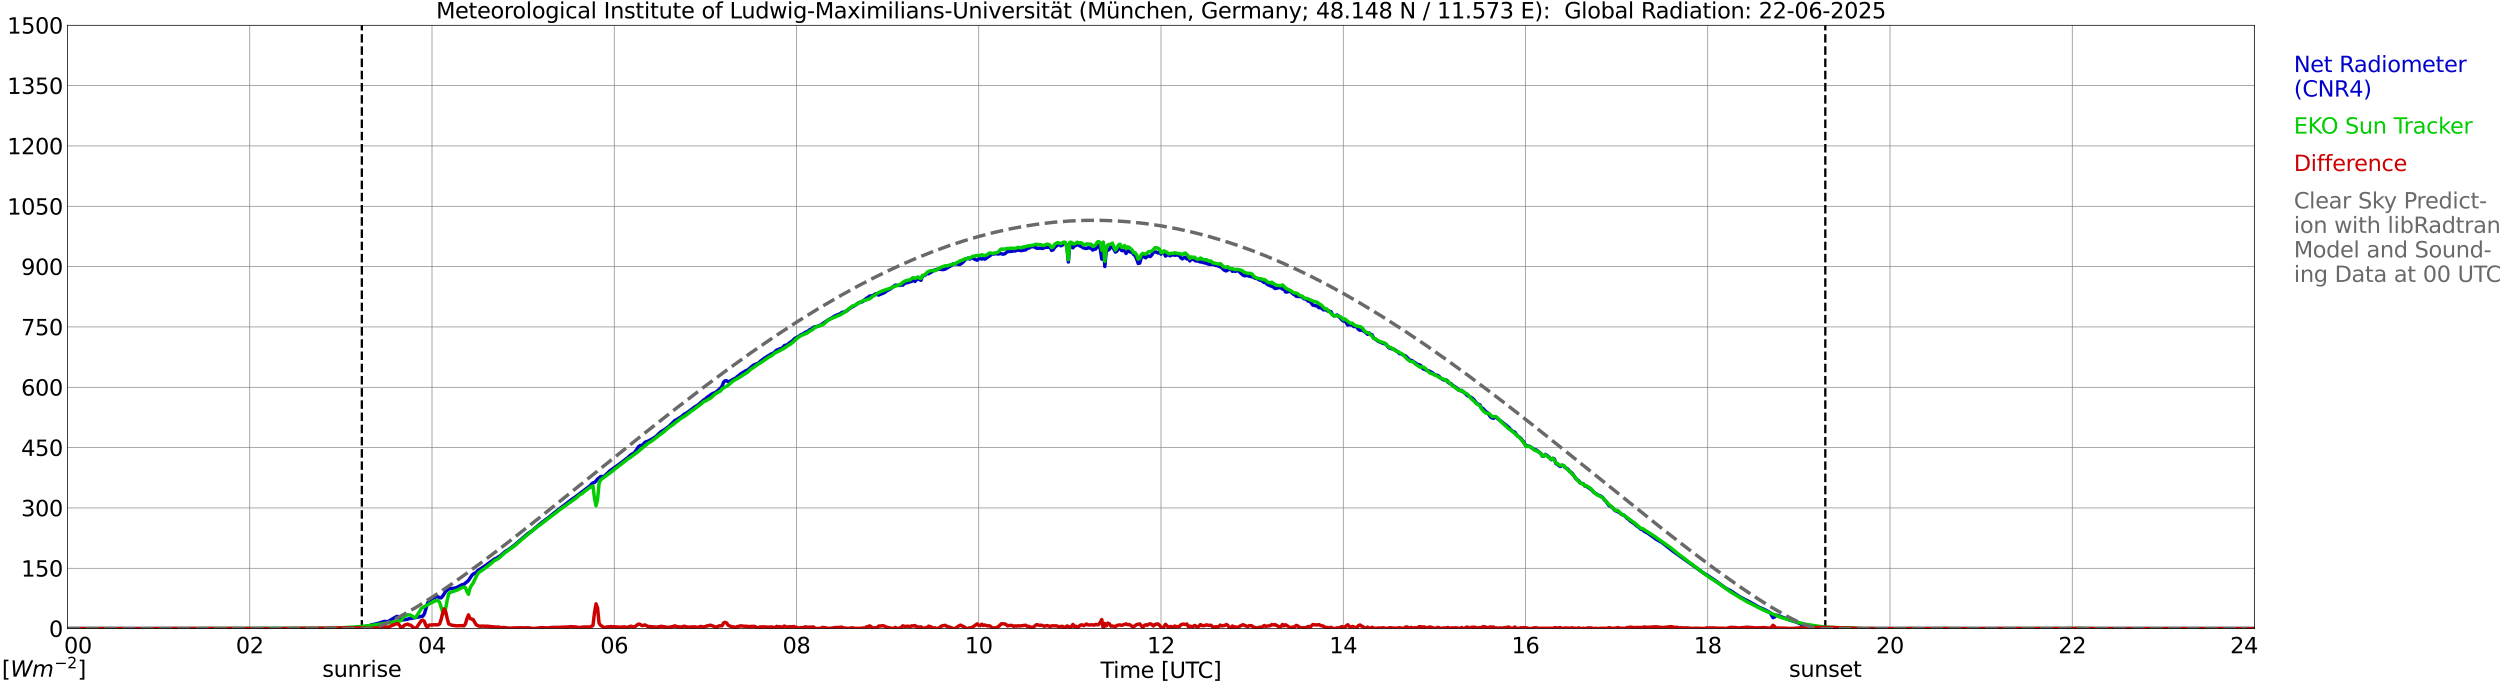 <?xml version="1.0" encoding="utf-8" standalone="no"?>
<!DOCTYPE svg PUBLIC "-//W3C//DTD SVG 1.1//EN"
  "http://www.w3.org/Graphics/SVG/1.1/DTD/svg11.dtd">
<svg xmlns:xlink="http://www.w3.org/1999/xlink" width="1085.4pt" height="296.64pt" viewBox="0 0 1085.4 296.64" xmlns="http://www.w3.org/2000/svg" version="1.1">
 <defs>
  <style type="text/css">*{stroke-linejoin: round; stroke-linecap: butt}</style>
 </defs>
 <g id="figure_1">
  <g id="patch_1">
   <path d="M 0 296.64 
L 1085.4 296.64 
L 1085.4 0 
L 0 0 
z
" style="fill: #ffffff"/>
  </g>
  <g id="axes_1">
   <g id="patch_2">
    <path d="M 29.306 272.909 
L 978.814 272.909 
L 978.814 10.976 
L 29.306 10.976 
z
" style="fill: #ffffff"/>
   </g>
   <g id="patch_3">
    <path d="M 978.814 272.909 
L 978.814 272.909 
L 978.814 10.976 
L 978.814 10.976 
z
" clip-path="url(#pafa472e1ae)" style="fill: #d3d3d3; opacity: 0.25; stroke: #d3d3d3; stroke-linejoin: miter"/>
   </g>
   <g id="matplotlib.axis_1">
    <g id="xtick_1">
     <g id="line2d_1">
      <path d="M 29.306 272.909 
L 29.306 10.976 
" clip-path="url(#pafa472e1ae)" style="fill: none; stroke: #808080; stroke-width: 0.3; stroke-linecap: square"/>
     </g>
     <g id="line2d_2"/>
     <g id="text_1">
      <!--    00 -->
      <g transform="translate(18.733 283.627) scale(0.095 -0.095)">
       <defs>
        <path id="DejaVuSans-20" transform="scale(0.016)"/>
        <path id="DejaVuSans-30" d="M 2034 4250 
Q 1547 4250 1301 3770 
Q 1056 3291 1056 2328 
Q 1056 1369 1301 889 
Q 1547 409 2034 409 
Q 2525 409 2770 889 
Q 3016 1369 3016 2328 
Q 3016 3291 2770 3770 
Q 2525 4250 2034 4250 
z
M 2034 4750 
Q 2819 4750 3233 4129 
Q 3647 3509 3647 2328 
Q 3647 1150 3233 529 
Q 2819 -91 2034 -91 
Q 1250 -91 836 529 
Q 422 1150 422 2328 
Q 422 3509 836 4129 
Q 1250 4750 2034 4750 
z
" transform="scale(0.016)"/>
       </defs>
       <use xlink:href="#DejaVuSans-20"/>
       <use xlink:href="#DejaVuSans-20" transform="translate(31.787 0)"/>
       <use xlink:href="#DejaVuSans-20" transform="translate(63.574 0)"/>
       <use xlink:href="#DejaVuSans-30" transform="translate(95.361 0)"/>
       <use xlink:href="#DejaVuSans-30" transform="translate(158.984 0)"/>
      </g>
     </g>
    </g>
    <g id="xtick_2">
     <g id="line2d_3">
      <path d="M 108.431 272.909 
L 108.431 10.976 
" clip-path="url(#pafa472e1ae)" style="fill: none; stroke: #808080; stroke-width: 0.3; stroke-linecap: square"/>
     </g>
     <g id="line2d_4"/>
     <g id="text_2">
      <!-- 02 -->
      <g transform="translate(102.387 283.627) scale(0.095 -0.095)">
       <defs>
        <path id="DejaVuSans-32" d="M 1228 531 
L 3431 531 
L 3431 0 
L 469 0 
L 469 531 
Q 828 903 1448 1529 
Q 2069 2156 2228 2338 
Q 2531 2678 2651 2914 
Q 2772 3150 2772 3378 
Q 2772 3750 2511 3984 
Q 2250 4219 1831 4219 
Q 1534 4219 1204 4116 
Q 875 4013 500 3803 
L 500 4441 
Q 881 4594 1212 4672 
Q 1544 4750 1819 4750 
Q 2544 4750 2975 4387 
Q 3406 4025 3406 3419 
Q 3406 3131 3298 2873 
Q 3191 2616 2906 2266 
Q 2828 2175 2409 1742 
Q 1991 1309 1228 531 
z
" transform="scale(0.016)"/>
       </defs>
       <use xlink:href="#DejaVuSans-30"/>
       <use xlink:href="#DejaVuSans-32" transform="translate(63.623 0)"/>
      </g>
     </g>
    </g>
    <g id="xtick_3">
     <g id="line2d_5">
      <path d="M 187.557 272.909 
L 187.557 10.976 
" clip-path="url(#pafa472e1ae)" style="fill: none; stroke: #808080; stroke-width: 0.3; stroke-linecap: square"/>
     </g>
     <g id="line2d_6"/>
     <g id="text_3">
      <!-- 04 -->
      <g transform="translate(181.513 283.627) scale(0.095 -0.095)">
       <defs>
        <path id="DejaVuSans-34" d="M 2419 4116 
L 825 1625 
L 2419 1625 
L 2419 4116 
z
M 2253 4666 
L 3047 4666 
L 3047 1625 
L 3713 1625 
L 3713 1100 
L 3047 1100 
L 3047 0 
L 2419 0 
L 2419 1100 
L 313 1100 
L 313 1709 
L 2253 4666 
z
" transform="scale(0.016)"/>
       </defs>
       <use xlink:href="#DejaVuSans-30"/>
       <use xlink:href="#DejaVuSans-34" transform="translate(63.623 0)"/>
      </g>
     </g>
    </g>
    <g id="xtick_4">
     <g id="line2d_7">
      <path d="M 266.683 272.909 
L 266.683 10.976 
" clip-path="url(#pafa472e1ae)" style="fill: none; stroke: #808080; stroke-width: 0.3; stroke-linecap: square"/>
     </g>
     <g id="line2d_8"/>
     <g id="text_4">
      <!-- 06 -->
      <g transform="translate(260.638 283.627) scale(0.095 -0.095)">
       <defs>
        <path id="DejaVuSans-36" d="M 2113 2584 
Q 1688 2584 1439 2293 
Q 1191 2003 1191 1497 
Q 1191 994 1439 701 
Q 1688 409 2113 409 
Q 2538 409 2786 701 
Q 3034 994 3034 1497 
Q 3034 2003 2786 2293 
Q 2538 2584 2113 2584 
z
M 3366 4563 
L 3366 3988 
Q 3128 4100 2886 4159 
Q 2644 4219 2406 4219 
Q 1781 4219 1451 3797 
Q 1122 3375 1075 2522 
Q 1259 2794 1537 2939 
Q 1816 3084 2150 3084 
Q 2853 3084 3261 2657 
Q 3669 2231 3669 1497 
Q 3669 778 3244 343 
Q 2819 -91 2113 -91 
Q 1303 -91 875 529 
Q 447 1150 447 2328 
Q 447 3434 972 4092 
Q 1497 4750 2381 4750 
Q 2619 4750 2861 4703 
Q 3103 4656 3366 4563 
z
" transform="scale(0.016)"/>
       </defs>
       <use xlink:href="#DejaVuSans-30"/>
       <use xlink:href="#DejaVuSans-36" transform="translate(63.623 0)"/>
      </g>
     </g>
    </g>
    <g id="xtick_5">
     <g id="line2d_9">
      <path d="M 345.808 272.909 
L 345.808 10.976 
" clip-path="url(#pafa472e1ae)" style="fill: none; stroke: #808080; stroke-width: 0.3; stroke-linecap: square"/>
     </g>
     <g id="line2d_10"/>
     <g id="text_5">
      <!-- 08 -->
      <g transform="translate(339.764 283.627) scale(0.095 -0.095)">
       <defs>
        <path id="DejaVuSans-38" d="M 2034 2216 
Q 1584 2216 1326 1975 
Q 1069 1734 1069 1313 
Q 1069 891 1326 650 
Q 1584 409 2034 409 
Q 2484 409 2743 651 
Q 3003 894 3003 1313 
Q 3003 1734 2745 1975 
Q 2488 2216 2034 2216 
z
M 1403 2484 
Q 997 2584 770 2862 
Q 544 3141 544 3541 
Q 544 4100 942 4425 
Q 1341 4750 2034 4750 
Q 2731 4750 3128 4425 
Q 3525 4100 3525 3541 
Q 3525 3141 3298 2862 
Q 3072 2584 2669 2484 
Q 3125 2378 3379 2068 
Q 3634 1759 3634 1313 
Q 3634 634 3220 271 
Q 2806 -91 2034 -91 
Q 1263 -91 848 271 
Q 434 634 434 1313 
Q 434 1759 690 2068 
Q 947 2378 1403 2484 
z
M 1172 3481 
Q 1172 3119 1398 2916 
Q 1625 2713 2034 2713 
Q 2441 2713 2670 2916 
Q 2900 3119 2900 3481 
Q 2900 3844 2670 4047 
Q 2441 4250 2034 4250 
Q 1625 4250 1398 4047 
Q 1172 3844 1172 3481 
z
" transform="scale(0.016)"/>
       </defs>
       <use xlink:href="#DejaVuSans-30"/>
       <use xlink:href="#DejaVuSans-38" transform="translate(63.623 0)"/>
      </g>
     </g>
    </g>
    <g id="xtick_6">
     <g id="line2d_11">
      <path d="M 424.934 272.909 
L 424.934 10.976 
" clip-path="url(#pafa472e1ae)" style="fill: none; stroke: #808080; stroke-width: 0.3; stroke-linecap: square"/>
     </g>
     <g id="line2d_12"/>
     <g id="text_6">
      <!-- 10 -->
      <g transform="translate(418.89 283.627) scale(0.095 -0.095)">
       <defs>
        <path id="DejaVuSans-31" d="M 794 531 
L 1825 531 
L 1825 4091 
L 703 3866 
L 703 4441 
L 1819 4666 
L 2450 4666 
L 2450 531 
L 3481 531 
L 3481 0 
L 794 0 
L 794 531 
z
" transform="scale(0.016)"/>
       </defs>
       <use xlink:href="#DejaVuSans-31"/>
       <use xlink:href="#DejaVuSans-30" transform="translate(63.623 0)"/>
      </g>
     </g>
    </g>
    <g id="xtick_7">
     <g id="line2d_13">
      <path d="M 504.06 272.909 
L 504.06 10.976 
" clip-path="url(#pafa472e1ae)" style="fill: none; stroke: #808080; stroke-width: 0.3; stroke-linecap: square"/>
     </g>
     <g id="line2d_14"/>
     <g id="text_7">
      <!-- 12 -->
      <g transform="translate(498.015 283.627) scale(0.095 -0.095)">
       <use xlink:href="#DejaVuSans-31"/>
       <use xlink:href="#DejaVuSans-32" transform="translate(63.623 0)"/>
      </g>
     </g>
    </g>
    <g id="xtick_8">
     <g id="line2d_15">
      <path d="M 583.185 272.909 
L 583.185 10.976 
" clip-path="url(#pafa472e1ae)" style="fill: none; stroke: #808080; stroke-width: 0.3; stroke-linecap: square"/>
     </g>
     <g id="line2d_16"/>
     <g id="text_8">
      <!-- 14 -->
      <g transform="translate(577.141 283.627) scale(0.095 -0.095)">
       <use xlink:href="#DejaVuSans-31"/>
       <use xlink:href="#DejaVuSans-34" transform="translate(63.623 0)"/>
      </g>
     </g>
    </g>
    <g id="xtick_9">
     <g id="line2d_17">
      <path d="M 662.311 272.909 
L 662.311 10.976 
" clip-path="url(#pafa472e1ae)" style="fill: none; stroke: #808080; stroke-width: 0.3; stroke-linecap: square"/>
     </g>
     <g id="line2d_18"/>
     <g id="text_9">
      <!-- 16 -->
      <g transform="translate(656.267 283.627) scale(0.095 -0.095)">
       <use xlink:href="#DejaVuSans-31"/>
       <use xlink:href="#DejaVuSans-36" transform="translate(63.623 0)"/>
      </g>
     </g>
    </g>
    <g id="xtick_10">
     <g id="line2d_19">
      <path d="M 741.437 272.909 
L 741.437 10.976 
" clip-path="url(#pafa472e1ae)" style="fill: none; stroke: #808080; stroke-width: 0.3; stroke-linecap: square"/>
     </g>
     <g id="line2d_20"/>
     <g id="text_10">
      <!-- 18 -->
      <g transform="translate(735.392 283.627) scale(0.095 -0.095)">
       <use xlink:href="#DejaVuSans-31"/>
       <use xlink:href="#DejaVuSans-38" transform="translate(63.623 0)"/>
      </g>
     </g>
    </g>
    <g id="xtick_11">
     <g id="line2d_21">
      <path d="M 820.562 272.909 
L 820.562 10.976 
" clip-path="url(#pafa472e1ae)" style="fill: none; stroke: #808080; stroke-width: 0.3; stroke-linecap: square"/>
     </g>
     <g id="line2d_22"/>
     <g id="text_11">
      <!-- 20 -->
      <g transform="translate(814.518 283.627) scale(0.095 -0.095)">
       <use xlink:href="#DejaVuSans-32"/>
       <use xlink:href="#DejaVuSans-30" transform="translate(63.623 0)"/>
      </g>
     </g>
    </g>
    <g id="xtick_12">
     <g id="line2d_23">
      <path d="M 899.688 272.909 
L 899.688 10.976 
" clip-path="url(#pafa472e1ae)" style="fill: none; stroke: #808080; stroke-width: 0.3; stroke-linecap: square"/>
     </g>
     <g id="line2d_24"/>
     <g id="text_12">
      <!-- 22 -->
      <g transform="translate(893.644 283.627) scale(0.095 -0.095)">
       <use xlink:href="#DejaVuSans-32"/>
       <use xlink:href="#DejaVuSans-32" transform="translate(63.623 0)"/>
      </g>
     </g>
    </g>
    <g id="xtick_13">
     <g id="line2d_25">
      <path d="M 978.814 272.909 
L 978.814 10.976 
" clip-path="url(#pafa472e1ae)" style="fill: none; stroke: #808080; stroke-width: 0.3; stroke-linecap: square"/>
     </g>
     <g id="line2d_26"/>
     <g id="text_13">
      <!-- 24    -->
      <g transform="translate(968.241 283.627) scale(0.095 -0.095)">
       <use xlink:href="#DejaVuSans-32"/>
       <use xlink:href="#DejaVuSans-34" transform="translate(63.623 0)"/>
       <use xlink:href="#DejaVuSans-20" transform="translate(127.246 0)"/>
       <use xlink:href="#DejaVuSans-20" transform="translate(159.033 0)"/>
       <use xlink:href="#DejaVuSans-20" transform="translate(190.82 0)"/>
      </g>
     </g>
    </g>
    <g id="text_14">
     <!-- Time [UTC] -->
     <g transform="translate(477.806 294.322) scale(0.095 -0.095)">
      <defs>
       <path id="DejaVuSans-54" d="M -19 4666 
L 3928 4666 
L 3928 4134 
L 2272 4134 
L 2272 0 
L 1638 0 
L 1638 4134 
L -19 4134 
L -19 4666 
z
" transform="scale(0.016)"/>
       <path id="DejaVuSans-69" d="M 603 3500 
L 1178 3500 
L 1178 0 
L 603 0 
L 603 3500 
z
M 603 4863 
L 1178 4863 
L 1178 4134 
L 603 4134 
L 603 4863 
z
" transform="scale(0.016)"/>
       <path id="DejaVuSans-6d" d="M 3328 2828 
Q 3544 3216 3844 3400 
Q 4144 3584 4550 3584 
Q 5097 3584 5394 3201 
Q 5691 2819 5691 2113 
L 5691 0 
L 5113 0 
L 5113 2094 
Q 5113 2597 4934 2840 
Q 4756 3084 4391 3084 
Q 3944 3084 3684 2787 
Q 3425 2491 3425 1978 
L 3425 0 
L 2847 0 
L 2847 2094 
Q 2847 2600 2669 2842 
Q 2491 3084 2119 3084 
Q 1678 3084 1418 2786 
Q 1159 2488 1159 1978 
L 1159 0 
L 581 0 
L 581 3500 
L 1159 3500 
L 1159 2956 
Q 1356 3278 1631 3431 
Q 1906 3584 2284 3584 
Q 2666 3584 2933 3390 
Q 3200 3197 3328 2828 
z
" transform="scale(0.016)"/>
       <path id="DejaVuSans-65" d="M 3597 1894 
L 3597 1613 
L 953 1613 
Q 991 1019 1311 708 
Q 1631 397 2203 397 
Q 2534 397 2845 478 
Q 3156 559 3463 722 
L 3463 178 
Q 3153 47 2828 -22 
Q 2503 -91 2169 -91 
Q 1331 -91 842 396 
Q 353 884 353 1716 
Q 353 2575 817 3079 
Q 1281 3584 2069 3584 
Q 2775 3584 3186 3129 
Q 3597 2675 3597 1894 
z
M 3022 2063 
Q 3016 2534 2758 2815 
Q 2500 3097 2075 3097 
Q 1594 3097 1305 2825 
Q 1016 2553 972 2059 
L 3022 2063 
z
" transform="scale(0.016)"/>
       <path id="DejaVuSans-5b" d="M 550 4863 
L 1875 4863 
L 1875 4416 
L 1125 4416 
L 1125 -397 
L 1875 -397 
L 1875 -844 
L 550 -844 
L 550 4863 
z
" transform="scale(0.016)"/>
       <path id="DejaVuSans-55" d="M 556 4666 
L 1191 4666 
L 1191 1831 
Q 1191 1081 1462 751 
Q 1734 422 2344 422 
Q 2950 422 3222 751 
Q 3494 1081 3494 1831 
L 3494 4666 
L 4128 4666 
L 4128 1753 
Q 4128 841 3676 375 
Q 3225 -91 2344 -91 
Q 1459 -91 1007 375 
Q 556 841 556 1753 
L 556 4666 
z
" transform="scale(0.016)"/>
       <path id="DejaVuSans-43" d="M 4122 4306 
L 4122 3641 
Q 3803 3938 3442 4084 
Q 3081 4231 2675 4231 
Q 1875 4231 1450 3742 
Q 1025 3253 1025 2328 
Q 1025 1406 1450 917 
Q 1875 428 2675 428 
Q 3081 428 3442 575 
Q 3803 722 4122 1019 
L 4122 359 
Q 3791 134 3420 21 
Q 3050 -91 2638 -91 
Q 1578 -91 968 557 
Q 359 1206 359 2328 
Q 359 3453 968 4101 
Q 1578 4750 2638 4750 
Q 3056 4750 3426 4639 
Q 3797 4528 4122 4306 
z
" transform="scale(0.016)"/>
       <path id="DejaVuSans-5d" d="M 1947 4863 
L 1947 -844 
L 622 -844 
L 622 -397 
L 1369 -397 
L 1369 4416 
L 622 4416 
L 622 4863 
L 1947 4863 
z
" transform="scale(0.016)"/>
      </defs>
      <use xlink:href="#DejaVuSans-54"/>
      <use xlink:href="#DejaVuSans-69" transform="translate(57.959 0)"/>
      <use xlink:href="#DejaVuSans-6d" transform="translate(85.742 0)"/>
      <use xlink:href="#DejaVuSans-65" transform="translate(183.154 0)"/>
      <use xlink:href="#DejaVuSans-20" transform="translate(244.678 0)"/>
      <use xlink:href="#DejaVuSans-5b" transform="translate(276.465 0)"/>
      <use xlink:href="#DejaVuSans-55" transform="translate(315.479 0)"/>
      <use xlink:href="#DejaVuSans-54" transform="translate(388.672 0)"/>
      <use xlink:href="#DejaVuSans-43" transform="translate(443.881 0)"/>
      <use xlink:href="#DejaVuSans-5d" transform="translate(513.705 0)"/>
     </g>
    </g>
   </g>
   <g id="matplotlib.axis_2">
    <g id="ytick_1">
     <g id="line2d_27">
      <path d="M 29.306 272.909 
L 978.814 272.909 
" clip-path="url(#pafa472e1ae)" style="fill: none; stroke: #808080; stroke-width: 0.3; stroke-linecap: square"/>
     </g>
     <g id="line2d_28"/>
     <g id="text_15">
      <!-- 0 -->
      <g transform="translate(21.261 276.518) scale(0.095 -0.095)">
       <use xlink:href="#DejaVuSans-30"/>
      </g>
     </g>
    </g>
    <g id="ytick_2">
     <g id="line2d_29">
      <path d="M 29.306 246.715 
L 978.814 246.715 
" clip-path="url(#pafa472e1ae)" style="fill: none; stroke: #808080; stroke-width: 0.3; stroke-linecap: square"/>
     </g>
     <g id="line2d_30"/>
     <g id="text_16">
      <!-- 150 -->
      <g transform="translate(9.173 250.325) scale(0.095 -0.095)">
       <defs>
        <path id="DejaVuSans-35" d="M 691 4666 
L 3169 4666 
L 3169 4134 
L 1269 4134 
L 1269 2991 
Q 1406 3038 1543 3061 
Q 1681 3084 1819 3084 
Q 2600 3084 3056 2656 
Q 3513 2228 3513 1497 
Q 3513 744 3044 326 
Q 2575 -91 1722 -91 
Q 1428 -91 1123 -41 
Q 819 9 494 109 
L 494 744 
Q 775 591 1075 516 
Q 1375 441 1709 441 
Q 2250 441 2565 725 
Q 2881 1009 2881 1497 
Q 2881 1984 2565 2268 
Q 2250 2553 1709 2553 
Q 1456 2553 1204 2497 
Q 953 2441 691 2322 
L 691 4666 
z
" transform="scale(0.016)"/>
       </defs>
       <use xlink:href="#DejaVuSans-31"/>
       <use xlink:href="#DejaVuSans-35" transform="translate(63.623 0)"/>
       <use xlink:href="#DejaVuSans-30" transform="translate(127.246 0)"/>
      </g>
     </g>
    </g>
    <g id="ytick_3">
     <g id="line2d_31">
      <path d="M 29.306 220.522 
L 978.814 220.522 
" clip-path="url(#pafa472e1ae)" style="fill: none; stroke: #808080; stroke-width: 0.3; stroke-linecap: square"/>
     </g>
     <g id="line2d_32"/>
     <g id="text_17">
      <!-- 300 -->
      <g transform="translate(9.173 224.131) scale(0.095 -0.095)">
       <defs>
        <path id="DejaVuSans-33" d="M 2597 2516 
Q 3050 2419 3304 2112 
Q 3559 1806 3559 1356 
Q 3559 666 3084 287 
Q 2609 -91 1734 -91 
Q 1441 -91 1130 -33 
Q 819 25 488 141 
L 488 750 
Q 750 597 1062 519 
Q 1375 441 1716 441 
Q 2309 441 2620 675 
Q 2931 909 2931 1356 
Q 2931 1769 2642 2001 
Q 2353 2234 1838 2234 
L 1294 2234 
L 1294 2753 
L 1863 2753 
Q 2328 2753 2575 2939 
Q 2822 3125 2822 3475 
Q 2822 3834 2567 4026 
Q 2313 4219 1838 4219 
Q 1578 4219 1281 4162 
Q 984 4106 628 3988 
L 628 4550 
Q 988 4650 1302 4700 
Q 1616 4750 1894 4750 
Q 2613 4750 3031 4423 
Q 3450 4097 3450 3541 
Q 3450 3153 3228 2886 
Q 3006 2619 2597 2516 
z
" transform="scale(0.016)"/>
       </defs>
       <use xlink:href="#DejaVuSans-33"/>
       <use xlink:href="#DejaVuSans-30" transform="translate(63.623 0)"/>
       <use xlink:href="#DejaVuSans-30" transform="translate(127.246 0)"/>
      </g>
     </g>
    </g>
    <g id="ytick_4">
     <g id="line2d_33">
      <path d="M 29.306 194.329 
L 978.814 194.329 
" clip-path="url(#pafa472e1ae)" style="fill: none; stroke: #808080; stroke-width: 0.3; stroke-linecap: square"/>
     </g>
     <g id="line2d_34"/>
     <g id="text_18">
      <!-- 450 -->
      <g transform="translate(9.173 197.938) scale(0.095 -0.095)">
       <use xlink:href="#DejaVuSans-34"/>
       <use xlink:href="#DejaVuSans-35" transform="translate(63.623 0)"/>
       <use xlink:href="#DejaVuSans-30" transform="translate(127.246 0)"/>
      </g>
     </g>
    </g>
    <g id="ytick_5">
     <g id="line2d_35">
      <path d="M 29.306 168.136 
L 978.814 168.136 
" clip-path="url(#pafa472e1ae)" style="fill: none; stroke: #808080; stroke-width: 0.3; stroke-linecap: square"/>
     </g>
     <g id="line2d_36"/>
     <g id="text_19">
      <!-- 600 -->
      <g transform="translate(9.173 171.745) scale(0.095 -0.095)">
       <use xlink:href="#DejaVuSans-36"/>
       <use xlink:href="#DejaVuSans-30" transform="translate(63.623 0)"/>
       <use xlink:href="#DejaVuSans-30" transform="translate(127.246 0)"/>
      </g>
     </g>
    </g>
    <g id="ytick_6">
     <g id="line2d_37">
      <path d="M 29.306 141.942 
L 978.814 141.942 
" clip-path="url(#pafa472e1ae)" style="fill: none; stroke: #808080; stroke-width: 0.3; stroke-linecap: square"/>
     </g>
     <g id="line2d_38"/>
     <g id="text_20">
      <!-- 750 -->
      <g transform="translate(9.173 145.551) scale(0.095 -0.095)">
       <defs>
        <path id="DejaVuSans-37" d="M 525 4666 
L 3525 4666 
L 3525 4397 
L 1831 0 
L 1172 0 
L 2766 4134 
L 525 4134 
L 525 4666 
z
" transform="scale(0.016)"/>
       </defs>
       <use xlink:href="#DejaVuSans-37"/>
       <use xlink:href="#DejaVuSans-35" transform="translate(63.623 0)"/>
       <use xlink:href="#DejaVuSans-30" transform="translate(127.246 0)"/>
      </g>
     </g>
    </g>
    <g id="ytick_7">
     <g id="line2d_39">
      <path d="M 29.306 115.749 
L 978.814 115.749 
" clip-path="url(#pafa472e1ae)" style="fill: none; stroke: #808080; stroke-width: 0.3; stroke-linecap: square"/>
     </g>
     <g id="line2d_40"/>
     <g id="text_21">
      <!-- 900 -->
      <g transform="translate(9.173 119.358) scale(0.095 -0.095)">
       <defs>
        <path id="DejaVuSans-39" d="M 703 97 
L 703 672 
Q 941 559 1184 500 
Q 1428 441 1663 441 
Q 2288 441 2617 861 
Q 2947 1281 2994 2138 
Q 2813 1869 2534 1725 
Q 2256 1581 1919 1581 
Q 1219 1581 811 2004 
Q 403 2428 403 3163 
Q 403 3881 828 4315 
Q 1253 4750 1959 4750 
Q 2769 4750 3195 4129 
Q 3622 3509 3622 2328 
Q 3622 1225 3098 567 
Q 2575 -91 1691 -91 
Q 1453 -91 1209 -44 
Q 966 3 703 97 
z
M 1959 2075 
Q 2384 2075 2632 2365 
Q 2881 2656 2881 3163 
Q 2881 3666 2632 3958 
Q 2384 4250 1959 4250 
Q 1534 4250 1286 3958 
Q 1038 3666 1038 3163 
Q 1038 2656 1286 2365 
Q 1534 2075 1959 2075 
z
" transform="scale(0.016)"/>
       </defs>
       <use xlink:href="#DejaVuSans-39"/>
       <use xlink:href="#DejaVuSans-30" transform="translate(63.623 0)"/>
       <use xlink:href="#DejaVuSans-30" transform="translate(127.246 0)"/>
      </g>
     </g>
    </g>
    <g id="ytick_8">
     <g id="line2d_41">
      <path d="M 29.306 89.556 
L 978.814 89.556 
" clip-path="url(#pafa472e1ae)" style="fill: none; stroke: #808080; stroke-width: 0.3; stroke-linecap: square"/>
     </g>
     <g id="line2d_42"/>
     <g id="text_22">
      <!-- 1050 -->
      <g transform="translate(3.128 93.165) scale(0.095 -0.095)">
       <use xlink:href="#DejaVuSans-31"/>
       <use xlink:href="#DejaVuSans-30" transform="translate(63.623 0)"/>
       <use xlink:href="#DejaVuSans-35" transform="translate(127.246 0)"/>
       <use xlink:href="#DejaVuSans-30" transform="translate(190.869 0)"/>
      </g>
     </g>
    </g>
    <g id="ytick_9">
     <g id="line2d_43">
      <path d="M 29.306 63.362 
L 978.814 63.362 
" clip-path="url(#pafa472e1ae)" style="fill: none; stroke: #808080; stroke-width: 0.3; stroke-linecap: square"/>
     </g>
     <g id="line2d_44"/>
     <g id="text_23">
      <!-- 1200 -->
      <g transform="translate(3.128 66.972) scale(0.095 -0.095)">
       <use xlink:href="#DejaVuSans-31"/>
       <use xlink:href="#DejaVuSans-32" transform="translate(63.623 0)"/>
       <use xlink:href="#DejaVuSans-30" transform="translate(127.246 0)"/>
       <use xlink:href="#DejaVuSans-30" transform="translate(190.869 0)"/>
      </g>
     </g>
    </g>
    <g id="ytick_10">
     <g id="line2d_45">
      <path d="M 29.306 37.169 
L 978.814 37.169 
" clip-path="url(#pafa472e1ae)" style="fill: none; stroke: #808080; stroke-width: 0.3; stroke-linecap: square"/>
     </g>
     <g id="line2d_46"/>
     <g id="text_24">
      <!-- 1350 -->
      <g transform="translate(3.128 40.778) scale(0.095 -0.095)">
       <use xlink:href="#DejaVuSans-31"/>
       <use xlink:href="#DejaVuSans-33" transform="translate(63.623 0)"/>
       <use xlink:href="#DejaVuSans-35" transform="translate(127.246 0)"/>
       <use xlink:href="#DejaVuSans-30" transform="translate(190.869 0)"/>
      </g>
     </g>
    </g>
    <g id="ytick_11">
     <g id="line2d_47">
      <path d="M 29.306 10.976 
L 978.814 10.976 
" clip-path="url(#pafa472e1ae)" style="fill: none; stroke: #808080; stroke-width: 0.3; stroke-linecap: square"/>
     </g>
     <g id="line2d_48"/>
     <g id="text_25">
      <!-- 1500 -->
      <g transform="translate(3.128 14.585) scale(0.095 -0.095)">
       <use xlink:href="#DejaVuSans-31"/>
       <use xlink:href="#DejaVuSans-35" transform="translate(63.623 0)"/>
       <use xlink:href="#DejaVuSans-30" transform="translate(127.246 0)"/>
       <use xlink:href="#DejaVuSans-30" transform="translate(190.869 0)"/>
      </g>
     </g>
    </g>
   </g>
   <g id="line2d_49">
    <path d="M 157.094 272.909 
L 157.094 10.976 
" clip-path="url(#pafa472e1ae)" style="fill: none; stroke-dasharray: 3.7,1.6; stroke-dashoffset: 0; stroke: #000000"/>
   </g>
   <g id="line2d_50">
    <path d="M 792.473 272.909 
L 792.473 10.976 
" clip-path="url(#pafa472e1ae)" style="fill: none; stroke-dasharray: 3.7,1.6; stroke-dashoffset: 0; stroke: #000000"/>
   </g>
   <g id="line2d_51">
    <path d="M 29.306 272.909 
L 149.972 272.909 
L 151.291 272.666 
L 153.929 272.477 
L 158.544 272.032 
L 160.523 271.587 
L 161.182 271.33 
L 163.819 270.735 
L 165.798 270.127 
L 166.457 269.884 
L 167.116 269.776 
L 167.776 269.884 
L 168.435 269.858 
L 171.732 267.913 
L 172.391 267.602 
L 173.051 267.75 
L 173.71 268.669 
L 174.37 269.196 
L 177.007 268.845 
L 177.666 268.507 
L 178.326 268.561 
L 180.304 268.129 
L 183.601 267.482 
L 184.26 266.455 
L 185.579 262.051 
L 186.238 260.755 
L 187.557 259.931 
L 189.535 259.054 
L 190.195 259.121 
L 190.854 259.512 
L 191.513 259.566 
L 192.173 258.878 
L 193.492 256.758 
L 194.151 256.19 
L 194.81 255.771 
L 195.47 255.501 
L 196.129 255.529 
L 198.107 255.178 
L 199.426 254.462 
L 200.745 253.8 
L 201.404 253.706 
L 203.382 252.045 
L 204.701 250.019 
L 205.36 249.275 
L 206.679 248.642 
L 207.339 247.858 
L 210.635 245.643 
L 214.592 242.78 
L 215.251 242.509 
L 217.229 241.281 
L 219.207 239.565 
L 221.186 238.323 
L 223.164 236.851 
L 229.098 231.719 
L 231.076 230.409 
L 232.395 229.248 
L 235.033 227.032 
L 238.329 224.561 
L 240.308 222.927 
L 248.22 216.822 
L 249.539 215.945 
L 256.133 210.948 
L 256.792 210.192 
L 257.451 209.638 
L 258.111 209.449 
L 258.77 208.854 
L 259.43 207.963 
L 260.089 207.518 
L 260.748 206.91 
L 262.067 206.842 
L 262.726 206.423 
L 264.705 204.492 
L 266.683 203.074 
L 268.002 202.155 
L 269.32 201.185 
L 271.958 199.145 
L 272.617 198.646 
L 273.936 197.402 
L 275.255 196.7 
L 275.914 195.93 
L 277.233 193.931 
L 277.892 193.459 
L 278.552 193.365 
L 279.211 192.972 
L 279.87 192.162 
L 280.53 191.771 
L 281.189 191.622 
L 282.508 190.932 
L 284.486 189.717 
L 285.145 189.178 
L 286.464 187.868 
L 287.124 187.34 
L 288.442 186.558 
L 290.42 185.098 
L 293.058 182.519 
L 293.717 182.236 
L 295.036 181.358 
L 295.696 181.007 
L 297.014 179.846 
L 298.333 179.156 
L 300.971 177.184 
L 301.63 176.659 
L 302.949 175.903 
L 305.586 173.606 
L 306.246 173.255 
L 306.905 172.594 
L 308.883 171.176 
L 309.543 170.797 
L 310.202 170.594 
L 310.861 170.257 
L 312.839 168.514 
L 313.499 167.624 
L 314.158 165.921 
L 314.818 165.3 
L 315.477 165.328 
L 316.136 165.719 
L 316.796 165.584 
L 317.455 165.233 
L 318.114 164.734 
L 319.433 164.152 
L 320.093 163.477 
L 320.752 163.072 
L 321.411 162.424 
L 323.39 161.208 
L 324.049 160.829 
L 324.708 160.627 
L 326.027 159.399 
L 327.346 158.386 
L 329.324 157.656 
L 329.983 156.968 
L 331.961 155.442 
L 332.621 155.117 
L 333.28 154.604 
L 333.94 154.293 
L 334.599 153.808 
L 335.918 153.186 
L 337.236 151.945 
L 337.896 151.836 
L 338.555 151.417 
L 339.215 151.295 
L 339.874 150.796 
L 340.533 150.039 
L 341.852 149.662 
L 342.512 149.027 
L 343.83 148.176 
L 345.149 146.879 
L 346.468 146.259 
L 347.787 145.286 
L 348.446 145.056 
L 349.765 144.232 
L 350.424 144.003 
L 351.743 143.044 
L 352.402 142.868 
L 353.062 142.18 
L 353.721 141.843 
L 354.38 141.869 
L 355.699 141.369 
L 356.359 141.113 
L 358.337 139.695 
L 360.315 138.452 
L 360.974 138.128 
L 362.293 137.236 
L 364.93 136.143 
L 365.59 135.602 
L 366.249 135.549 
L 367.568 134.928 
L 368.887 133.927 
L 370.206 133.131 
L 370.865 132.834 
L 372.843 131.43 
L 373.502 131.213 
L 374.162 131.119 
L 374.821 130.7 
L 376.14 129.499 
L 376.799 129.202 
L 377.459 128.594 
L 378.118 128.444 
L 378.777 128.458 
L 380.096 127.567 
L 381.415 128.107 
L 384.053 127 
L 384.712 126.46 
L 386.69 125.365 
L 388.668 123.813 
L 390.646 123.933 
L 391.306 123.719 
L 391.965 123.799 
L 392.624 123.123 
L 393.284 122.772 
L 393.943 122.76 
L 395.921 122.056 
L 396.581 121.665 
L 397.24 122.192 
L 397.899 121.422 
L 398.559 120.923 
L 399.218 121.382 
L 399.878 121.679 
L 400.537 119.708 
L 401.196 119.666 
L 401.856 119.315 
L 402.515 118.707 
L 403.175 118.855 
L 403.834 118.384 
L 404.493 118.073 
L 405.153 117.56 
L 405.812 117.209 
L 407.79 116.87 
L 409.109 117.046 
L 409.768 116.992 
L 410.428 116.79 
L 413.065 115.263 
L 413.725 114.616 
L 414.384 114.493 
L 415.043 114.616 
L 415.703 114.616 
L 416.362 114.818 
L 417.022 114.67 
L 418.34 113.617 
L 419 112.765 
L 420.318 112.022 
L 420.978 112.482 
L 422.297 111.9 
L 422.956 112.454 
L 424.275 112.981 
L 424.934 112.347 
L 425.593 112.239 
L 426.253 112.482 
L 426.912 112.185 
L 427.572 112.536 
L 430.869 110.213 
L 431.528 110.294 
L 432.187 110.105 
L 433.506 110.294 
L 434.165 110.023 
L 435.484 110.362 
L 436.144 110.199 
L 436.803 109.74 
L 437.462 109.024 
L 438.122 109.255 
L 438.781 109.064 
L 439.44 109.105 
L 440.1 108.822 
L 440.759 108.984 
L 441.419 108.633 
L 442.078 108.579 
L 443.397 108.822 
L 444.716 108.539 
L 445.375 108.471 
L 446.034 107.715 
L 446.694 107.755 
L 447.353 107.295 
L 448.012 107.093 
L 448.672 107.133 
L 449.331 107.336 
L 449.991 107.755 
L 451.969 107.741 
L 452.628 107.863 
L 453.947 107.35 
L 455.925 107.336 
L 456.584 108.727 
L 457.244 108.431 
L 457.903 107.378 
L 459.222 106.311 
L 459.881 106.202 
L 460.541 106.716 
L 461.2 106.431 
L 461.859 105.715 
L 462.519 105.5 
L 463.178 106.634 
L 463.838 113.751 
L 464.497 105.649 
L 465.156 106.026 
L 465.816 107.592 
L 466.475 106.728 
L 467.134 106.607 
L 467.794 105.567 
L 468.453 106.566 
L 469.772 107.201 
L 470.431 107.66 
L 471.75 107.889 
L 472.409 107.526 
L 473.069 107.701 
L 473.728 107.674 
L 474.388 108.593 
L 475.047 108.188 
L 475.706 108.134 
L 476.366 106.742 
L 477.025 106.648 
L 477.685 108.025 
L 478.344 112.508 
L 479.003 105.244 
L 479.663 115.683 
L 480.322 108.525 
L 480.981 108.673 
L 481.641 108.24 
L 482.3 107.039 
L 482.96 106.674 
L 483.619 108.268 
L 484.278 109.443 
L 484.938 109.01 
L 485.597 107.849 
L 486.256 107.606 
L 486.916 108.741 
L 487.575 108.862 
L 488.235 108.525 
L 488.894 110.037 
L 489.553 108.862 
L 490.872 109.457 
L 491.532 109.483 
L 492.191 110.536 
L 492.85 110.97 
L 493.51 112.536 
L 494.169 114.399 
L 494.828 114.211 
L 495.488 111.846 
L 496.147 110.524 
L 496.807 111.631 
L 497.466 111.928 
L 498.125 111.144 
L 498.785 111.184 
L 499.444 111.361 
L 500.103 110.605 
L 500.763 109.524 
L 501.422 109.361 
L 502.082 109.429 
L 502.741 109.834 
L 503.4 109.552 
L 504.06 110.334 
L 504.719 109.538 
L 505.379 109.766 
L 506.038 111.184 
L 506.697 110.659 
L 507.357 110.753 
L 508.016 111.078 
L 509.335 110.51 
L 509.994 110.847 
L 510.654 110.673 
L 511.972 110.887 
L 512.632 111.86 
L 513.291 112.414 
L 513.95 111.928 
L 514.61 111.631 
L 515.269 112.442 
L 515.929 112.036 
L 516.588 113.292 
L 517.247 112.387 
L 517.907 112.522 
L 519.226 113.318 
L 519.885 113.224 
L 521.204 113.765 
L 521.863 113.737 
L 522.522 114.022 
L 523.182 114.142 
L 524.501 114.588 
L 525.16 114.764 
L 527.138 114.79 
L 527.797 115.25 
L 528.457 115.277 
L 530.435 116.156 
L 531.094 116.952 
L 531.754 117.411 
L 532.413 117.614 
L 533.073 117.195 
L 533.732 116.924 
L 534.391 116.992 
L 535.051 117.789 
L 535.71 117.614 
L 536.369 117.83 
L 537.029 117.451 
L 537.688 117.654 
L 539.666 119.437 
L 540.326 119.748 
L 541.644 119.571 
L 542.304 119.91 
L 543.623 120.179 
L 544.282 120.382 
L 544.941 120.829 
L 545.601 120.909 
L 546.26 121.206 
L 546.919 121.639 
L 547.579 121.517 
L 548.238 122.273 
L 548.898 122.678 
L 549.557 122.678 
L 550.216 123.516 
L 552.854 124.623 
L 553.513 125.245 
L 554.173 125.177 
L 554.832 124.96 
L 555.491 124.88 
L 556.151 124.974 
L 556.81 125.514 
L 557.47 125.474 
L 558.129 126.769 
L 558.788 126.769 
L 560.107 126.406 
L 561.426 127.634 
L 562.085 127.945 
L 562.745 128.634 
L 565.382 128.851 
L 566.042 129.687 
L 566.701 129.782 
L 567.36 130.119 
L 568.02 130.78 
L 568.679 130.74 
L 569.998 132.483 
L 571.976 132.888 
L 572.635 133.604 
L 573.295 133.55 
L 573.954 133.927 
L 574.613 134.537 
L 575.273 134.495 
L 575.932 134.631 
L 576.592 135.116 
L 577.251 135.116 
L 577.91 135.399 
L 578.57 136.683 
L 579.229 137.156 
L 580.548 136.751 
L 581.207 137.493 
L 581.867 137.898 
L 582.526 138.83 
L 583.185 139.344 
L 583.845 139.101 
L 585.164 141.139 
L 585.823 140.936 
L 586.482 141.018 
L 587.142 141.235 
L 587.801 141.801 
L 588.46 141.612 
L 589.12 142.112 
L 589.779 142.976 
L 590.439 143.409 
L 591.098 143.179 
L 593.076 144.462 
L 593.736 145.138 
L 594.395 144.556 
L 595.054 145.124 
L 595.714 145.367 
L 596.373 146.73 
L 597.032 147.136 
L 598.351 148.19 
L 599.67 148.69 
L 600.329 149.053 
L 601.648 149.337 
L 602.967 151.026 
L 603.626 151.147 
L 604.286 151.457 
L 604.945 151.498 
L 606.923 152.821 
L 607.582 153.511 
L 608.242 153.591 
L 609.561 154.321 
L 610.22 154.484 
L 612.198 156.535 
L 612.858 156.455 
L 615.495 158.25 
L 616.154 158.372 
L 616.814 158.655 
L 617.473 159.776 
L 618.133 160.25 
L 618.792 160.424 
L 619.451 160.883 
L 620.111 160.952 
L 620.77 161.222 
L 622.089 161.964 
L 622.748 162.612 
L 623.408 162.911 
L 624.067 162.883 
L 624.726 163.328 
L 625.386 164.112 
L 626.705 164.936 
L 627.364 165.057 
L 628.023 165.017 
L 628.683 165.935 
L 629.342 166.503 
L 630.001 166.557 
L 630.661 167.299 
L 631.98 168.109 
L 632.639 168.597 
L 633.298 169.271 
L 635.276 170.081 
L 637.255 171.864 
L 638.573 172.457 
L 639.233 172.904 
L 639.892 173.498 
L 641.211 175.241 
L 642.53 175.767 
L 643.189 177.184 
L 643.848 177.321 
L 644.508 178.131 
L 645.167 178.751 
L 645.827 179.184 
L 647.145 181.007 
L 647.805 181.452 
L 648.464 181.615 
L 649.123 180.913 
L 655.058 185.517 
L 655.717 186.342 
L 656.377 186.949 
L 657.036 187.395 
L 657.695 187.625 
L 658.355 188.664 
L 659.014 189.434 
L 659.674 189.785 
L 660.333 190.421 
L 660.992 191.297 
L 661.652 191.919 
L 662.311 193.269 
L 662.97 193.554 
L 664.289 193.877 
L 664.949 194.418 
L 666.267 195.134 
L 666.927 195.322 
L 667.586 195.782 
L 668.246 196.389 
L 668.905 196.781 
L 669.564 197.956 
L 670.224 198.064 
L 670.883 197.28 
L 671.542 197.633 
L 672.861 198.78 
L 673.521 199.604 
L 674.18 199.009 
L 674.839 199.265 
L 675.499 201.291 
L 676.158 201.467 
L 676.817 202.21 
L 677.477 202.494 
L 678.136 202.007 
L 678.796 202.143 
L 679.455 202.953 
L 680.774 203.71 
L 681.433 204.614 
L 682.092 205.045 
L 682.752 205.721 
L 684.071 207.666 
L 684.73 208.314 
L 685.389 208.665 
L 686.049 209.664 
L 686.708 209.921 
L 687.368 209.963 
L 688.027 210.988 
L 688.686 210.988 
L 689.346 211.583 
L 690.005 211.948 
L 691.324 212.973 
L 691.983 213.757 
L 693.961 215.013 
L 694.621 215.215 
L 695.28 215.607 
L 695.939 216.134 
L 696.599 217.107 
L 697.258 217.686 
L 698.577 219.483 
L 699.896 220.225 
L 701.215 221.725 
L 701.874 221.888 
L 703.193 222.59 
L 703.852 223.197 
L 704.511 223.548 
L 705.171 223.737 
L 706.49 225.089 
L 707.149 225.534 
L 707.808 226.222 
L 709.786 227.545 
L 710.446 228.207 
L 711.105 228.612 
L 712.424 229.788 
L 713.083 229.896 
L 713.743 230.584 
L 715.721 231.693 
L 719.018 234.11 
L 721.655 235.608 
L 726.271 239.268 
L 734.184 244.913 
L 740.118 249.141 
L 740.777 249.438 
L 744.074 251.626 
L 749.349 255.434 
L 751.327 256.433 
L 755.284 259.067 
L 757.262 260.121 
L 759.899 261.457 
L 763.856 263.713 
L 765.174 264.253 
L 766.493 264.874 
L 768.471 265.941 
L 769.79 268.17 
L 770.449 267.873 
L 771.109 267.103 
L 771.768 267.197 
L 773.087 267.71 
L 775.725 268.669 
L 777.043 269.223 
L 779.681 270.019 
L 781 270.546 
L 782.318 271.168 
L 783.637 271.491 
L 784.956 271.748 
L 787.593 272.343 
L 790.89 272.734 
L 794.187 272.909 
L 978.154 272.909 
L 978.154 272.909 
" clip-path="url(#pafa472e1ae)" style="fill: none; stroke: #0000cc; stroke-width: 1.5; stroke-linecap: square"/>
   </g>
   <g id="line2d_52">
    <path d="M 28.646 272.901 
L 37.878 272.897 
L 48.428 272.889 
L 58.978 272.946 
L 72.166 272.898 
L 144.038 272.741 
L 149.972 272.459 
L 151.951 272.331 
L 154.588 272.188 
L 157.885 271.89 
L 161.182 271.53 
L 167.776 270.547 
L 173.71 269.61 
L 174.37 269.14 
L 175.029 268.172 
L 175.688 267.427 
L 177.007 266.911 
L 177.666 266.927 
L 178.326 267.084 
L 179.645 267.936 
L 180.304 268.082 
L 180.963 267.368 
L 182.941 264.174 
L 184.26 263.392 
L 186.238 262.231 
L 188.876 260.91 
L 189.535 260.719 
L 190.195 260.778 
L 190.854 261.521 
L 192.173 265.61 
L 192.832 266.38 
L 193.492 264.197 
L 194.151 260.578 
L 194.81 257.798 
L 195.47 257.197 
L 198.767 256.097 
L 200.085 255.321 
L 201.404 254.865 
L 202.063 255.115 
L 202.723 256.881 
L 203.382 258.006 
L 204.042 255.421 
L 204.701 254.155 
L 205.36 253.267 
L 207.339 249.175 
L 207.998 248.505 
L 209.976 247.139 
L 212.614 245.127 
L 214.592 243.435 
L 215.91 242.762 
L 216.57 242.346 
L 219.207 239.98 
L 220.526 239.074 
L 221.186 238.51 
L 223.164 237.179 
L 227.12 233.744 
L 231.736 229.908 
L 233.714 228.437 
L 235.033 227.462 
L 237.67 225.415 
L 241.626 222.418 
L 242.945 221.367 
L 250.198 216.156 
L 251.517 214.931 
L 252.836 214.196 
L 254.155 213.08 
L 256.792 211.15 
L 257.451 211.037 
L 258.111 216.364 
L 258.77 219.604 
L 259.43 217.038 
L 260.089 209.906 
L 260.748 208.341 
L 266.023 204.433 
L 267.342 203.332 
L 269.98 201.326 
L 272.617 199.232 
L 273.936 198.43 
L 275.255 197.371 
L 276.573 196.441 
L 281.189 192.568 
L 282.508 191.778 
L 283.827 190.819 
L 286.464 188.72 
L 287.783 187.832 
L 289.761 186.107 
L 290.42 185.546 
L 291.739 184.679 
L 293.717 183.126 
L 295.036 182.117 
L 296.355 181.162 
L 297.014 180.902 
L 300.311 178.351 
L 300.971 177.955 
L 302.949 176.46 
L 304.267 175.516 
L 305.586 174.335 
L 306.246 174.125 
L 308.224 172.982 
L 308.883 172.548 
L 310.202 171.3 
L 310.861 170.82 
L 312.839 169.719 
L 313.499 168.855 
L 314.818 168.025 
L 315.477 167.753 
L 316.796 166.698 
L 318.114 165.519 
L 320.752 164.004 
L 322.071 163.164 
L 324.708 161.469 
L 326.027 160.216 
L 326.686 159.866 
L 329.324 158.027 
L 329.983 157.685 
L 333.94 154.954 
L 335.258 154.219 
L 336.577 153.104 
L 337.236 152.919 
L 340.533 151.144 
L 342.512 149.794 
L 343.171 149.445 
L 344.49 148.398 
L 345.149 147.659 
L 347.127 146.085 
L 347.787 145.692 
L 350.424 144.608 
L 351.083 144.088 
L 353.062 142.921 
L 353.721 142.128 
L 356.359 141.264 
L 357.018 141.113 
L 357.677 140.708 
L 358.996 139.433 
L 359.655 138.921 
L 360.974 138.305 
L 362.952 137.466 
L 364.93 136.646 
L 367.568 134.976 
L 368.227 134.28 
L 370.206 132.788 
L 370.865 132.688 
L 372.843 131.545 
L 373.502 131.318 
L 374.821 130.4 
L 376.14 130.253 
L 376.799 129.917 
L 377.459 129.775 
L 378.118 129.325 
L 378.777 128.719 
L 379.437 128.41 
L 381.415 127.043 
L 383.393 126.169 
L 386.69 125.11 
L 387.349 124.716 
L 390.646 123.606 
L 391.306 123.181 
L 391.965 122.589 
L 392.624 122.155 
L 393.284 121.869 
L 395.262 121.435 
L 395.921 120.822 
L 396.581 120.557 
L 397.24 120.874 
L 398.559 120.214 
L 399.218 120.77 
L 399.878 120.913 
L 400.537 119.559 
L 401.196 119.387 
L 401.856 118.964 
L 402.515 118.259 
L 403.175 117.794 
L 404.493 117.438 
L 405.812 117.584 
L 407.131 116.709 
L 407.79 116.601 
L 408.45 116.073 
L 410.428 115.368 
L 411.087 115.423 
L 411.746 115.266 
L 412.406 114.987 
L 413.065 114.922 
L 415.043 114.312 
L 415.703 113.856 
L 416.362 113.588 
L 417.022 113.165 
L 417.681 113.012 
L 419 112.315 
L 419.659 112.462 
L 420.318 111.997 
L 420.978 112.092 
L 421.637 111.812 
L 422.297 111.238 
L 422.956 111.289 
L 423.615 110.979 
L 424.934 110.937 
L 425.593 110.957 
L 426.253 110.573 
L 426.912 110.842 
L 427.572 110.969 
L 428.231 110.742 
L 428.89 110.372 
L 429.55 109.843 
L 430.209 109.854 
L 430.869 110.047 
L 432.847 109.653 
L 433.506 109.375 
L 434.165 108.48 
L 434.825 108.082 
L 435.484 108.228 
L 436.803 107.994 
L 437.462 107.873 
L 438.122 107.907 
L 438.781 107.737 
L 439.44 107.733 
L 440.1 107.854 
L 440.759 107.825 
L 442.078 107.37 
L 442.737 107.554 
L 443.397 107.601 
L 444.056 107.261 
L 445.375 107.008 
L 446.034 106.801 
L 447.353 106.63 
L 448.672 106.451 
L 449.331 106.163 
L 449.991 106.069 
L 451.969 106.267 
L 452.628 106.514 
L 453.287 106.607 
L 453.947 106.227 
L 454.606 106.016 
L 455.266 106.123 
L 455.925 106.488 
L 456.584 107.526 
L 457.244 107.197 
L 457.903 106.019 
L 459.222 105.291 
L 460.541 105.798 
L 461.859 105.093 
L 462.519 105.199 
L 463.178 107.773 
L 463.838 112.776 
L 464.497 105.174 
L 465.156 105.179 
L 465.816 105.788 
L 466.475 105.895 
L 467.794 105.118 
L 468.453 105.536 
L 469.113 105.357 
L 469.772 105.561 
L 470.431 106.4 
L 471.75 105.908 
L 473.728 106.047 
L 474.388 106.938 
L 475.047 106.725 
L 475.706 106.305 
L 476.366 105.101 
L 477.025 104.875 
L 477.685 105.324 
L 478.344 108.606 
L 479.003 105.19 
L 479.663 113.441 
L 480.322 107.333 
L 480.981 106.305 
L 482.3 105.98 
L 482.96 105.54 
L 483.619 107.278 
L 484.278 108.604 
L 484.938 107.619 
L 485.597 106.353 
L 486.256 105.994 
L 486.916 107.354 
L 487.575 107.239 
L 488.235 106.594 
L 488.894 107.994 
L 489.553 107.161 
L 490.213 107.377 
L 491.532 108.556 
L 492.191 109.735 
L 492.85 109.742 
L 493.51 110.778 
L 494.169 112.54 
L 494.828 112.171 
L 495.488 110.587 
L 496.147 110.023 
L 496.807 110.272 
L 497.466 110.271 
L 498.125 109.68 
L 498.785 109.245 
L 499.444 109.284 
L 500.103 108.895 
L 500.763 108.375 
L 501.422 107.559 
L 502.082 107.516 
L 503.4 108.095 
L 504.06 109.667 
L 504.719 109.714 
L 505.379 108.872 
L 506.038 109.34 
L 506.697 109.499 
L 507.357 110.238 
L 508.016 110.154 
L 508.675 109.922 
L 509.335 109.987 
L 509.994 109.719 
L 512.632 110.283 
L 513.291 110.516 
L 513.95 110.022 
L 514.61 109.873 
L 515.269 110.441 
L 515.929 111.188 
L 516.588 112.188 
L 517.247 111.529 
L 517.907 111.761 
L 518.566 111.619 
L 519.226 112.227 
L 519.885 112.582 
L 520.544 112.527 
L 521.204 112.015 
L 522.522 112.762 
L 523.841 112.752 
L 524.501 113.187 
L 525.819 113.352 
L 526.479 114.168 
L 527.138 114.162 
L 527.797 114.422 
L 528.457 114.503 
L 529.116 114.723 
L 529.776 114.445 
L 530.435 115.003 
L 531.094 115.735 
L 531.754 116.031 
L 533.073 115.78 
L 533.732 116.483 
L 534.391 116.727 
L 535.051 116.662 
L 536.369 117.093 
L 537.029 116.922 
L 538.348 117.153 
L 539.666 117.739 
L 540.326 118.303 
L 540.985 118.421 
L 541.644 118.737 
L 542.304 118.646 
L 542.963 118.717 
L 543.623 119.02 
L 544.282 119.909 
L 545.601 120.741 
L 546.26 120.806 
L 546.919 121.004 
L 547.579 121.032 
L 548.238 121.388 
L 548.898 121.345 
L 549.557 121.742 
L 550.216 122.375 
L 550.876 122.644 
L 551.535 122.758 
L 552.195 122.512 
L 552.854 123.087 
L 554.173 123.843 
L 556.151 124.065 
L 556.81 123.695 
L 557.47 124.302 
L 558.129 125.101 
L 559.448 125.719 
L 560.107 126.034 
L 561.426 126.936 
L 562.085 127.204 
L 562.745 127.237 
L 563.404 127.509 
L 564.063 128.176 
L 565.382 128.558 
L 566.042 129.287 
L 566.701 129.482 
L 567.36 129.547 
L 570.657 130.974 
L 571.317 131.046 
L 571.976 131.3 
L 572.635 131.855 
L 573.295 132.193 
L 573.954 132.722 
L 575.273 134.108 
L 575.932 134.079 
L 578.57 136.753 
L 579.229 137.228 
L 579.889 137.038 
L 580.548 137.111 
L 581.867 137.387 
L 582.526 137.971 
L 583.185 138.724 
L 583.845 138.417 
L 585.823 140.086 
L 586.482 140.378 
L 587.142 140.295 
L 587.801 141.047 
L 588.46 141.26 
L 589.12 141.606 
L 590.439 141.831 
L 591.098 142.062 
L 591.757 142.815 
L 592.417 143.745 
L 593.076 144.195 
L 593.736 144.477 
L 594.395 144.617 
L 595.054 145.404 
L 595.714 145.912 
L 596.373 146.977 
L 597.032 147.046 
L 598.351 147.937 
L 599.67 148.457 
L 600.989 148.846 
L 601.648 149.35 
L 602.967 150.767 
L 603.626 150.769 
L 604.286 151.129 
L 606.264 152.513 
L 606.923 152.597 
L 607.582 153.109 
L 608.242 153.379 
L 609.561 154.238 
L 610.22 155.166 
L 610.879 155.881 
L 612.198 156.874 
L 612.858 156.983 
L 613.517 156.941 
L 614.176 157.795 
L 615.495 158.692 
L 616.154 159.189 
L 616.814 159.503 
L 617.473 159.219 
L 618.133 159.464 
L 618.792 159.943 
L 620.77 161.955 
L 622.089 162.364 
L 622.748 162.761 
L 623.408 162.934 
L 624.726 163.78 
L 626.045 164.382 
L 627.364 164.846 
L 628.023 165.398 
L 628.683 165.448 
L 629.342 166.359 
L 630.001 166.819 
L 630.661 167.633 
L 631.32 167.875 
L 631.98 168.499 
L 632.639 168.865 
L 633.298 169.453 
L 633.958 169.603 
L 634.617 169.363 
L 635.276 170.083 
L 635.936 170.618 
L 636.595 170.794 
L 637.255 171.256 
L 638.573 172.95 
L 639.892 174.129 
L 641.211 175.449 
L 641.87 175.752 
L 642.53 176.23 
L 643.189 177.503 
L 644.508 178.89 
L 645.167 179.372 
L 646.486 179.528 
L 647.805 180.852 
L 648.464 180.938 
L 649.123 180.799 
L 649.783 181.085 
L 651.761 183.179 
L 655.058 186.181 
L 655.717 186.557 
L 659.674 189.925 
L 660.992 191.56 
L 661.652 192.373 
L 662.311 193.513 
L 662.97 193.894 
L 663.63 193.694 
L 664.289 193.897 
L 666.267 195.449 
L 668.246 196.228 
L 668.905 196.906 
L 669.564 198.04 
L 670.224 197.967 
L 670.883 197.412 
L 672.202 198.416 
L 673.521 199.449 
L 674.18 198.982 
L 674.839 199.672 
L 675.499 200.991 
L 676.158 201.204 
L 676.817 201.896 
L 677.477 202.076 
L 678.136 201.908 
L 678.796 202.082 
L 679.455 202.649 
L 680.114 203.465 
L 681.433 204.574 
L 686.049 209.728 
L 687.368 210.104 
L 688.027 210.941 
L 688.686 210.976 
L 689.346 211.239 
L 690.664 212.172 
L 691.324 212.812 
L 691.983 213.737 
L 692.643 214.326 
L 695.939 216.204 
L 698.577 219.074 
L 699.236 219.527 
L 701.215 221.537 
L 701.874 221.533 
L 702.533 221.748 
L 703.852 223.086 
L 705.171 223.756 
L 709.786 227.164 
L 712.424 229.4 
L 713.083 229.444 
L 718.358 232.871 
L 723.633 236.619 
L 724.952 237.502 
L 726.271 238.561 
L 727.59 239.641 
L 728.909 240.755 
L 730.227 241.655 
L 733.524 244.221 
L 742.096 250.665 
L 746.052 253.21 
L 751.327 256.969 
L 754.624 258.963 
L 758.581 261.324 
L 761.218 262.63 
L 765.174 264.639 
L 767.153 265.528 
L 771.768 267.466 
L 773.746 268.252 
L 776.384 268.947 
L 779.681 269.916 
L 783.637 270.998 
L 791.55 272.183 
L 794.847 272.38 
L 799.462 272.547 
L 802.1 272.551 
L 808.034 272.866 
L 815.287 272.906 
L 831.112 272.894 
L 837.706 272.906 
L 841.003 272.885 
L 854.85 272.906 
L 857.488 272.914 
L 864.082 272.894 
L 868.697 272.903 
L 874.632 272.874 
L 881.225 272.869 
L 886.5 272.893 
L 897.71 272.866 
L 899.688 272.847 
L 902.985 272.829 
L 905.622 272.891 
L 917.491 272.907 
L 978.154 272.898 
L 978.154 272.898 
" clip-path="url(#pafa472e1ae)" style="fill: none; stroke: #00cc00; stroke-width: 1.5; stroke-linecap: square"/>
   </g>
   <g id="line2d_53">
    <path d="M 29.306 272.908 
L 89.309 272.89 
L 111.728 272.881 
L 115.025 272.906 
L 118.982 272.9 
L 145.357 272.696 
L 150.632 272.552 
L 153.269 272.663 
L 156.566 272.588 
L 159.204 272.772 
L 160.523 272.881 
L 161.182 272.709 
L 163.819 272.575 
L 165.798 272.218 
L 166.457 272.055 
L 167.116 272.035 
L 167.776 272.246 
L 168.435 272.312 
L 170.413 271.476 
L 171.732 270.923 
L 172.391 270.694 
L 173.051 270.937 
L 174.37 272.852 
L 175.029 271.978 
L 175.688 271.342 
L 177.007 270.974 
L 177.666 271.33 
L 178.326 271.432 
L 179.645 272.595 
L 180.304 272.861 
L 180.963 272.283 
L 182.941 269.427 
L 183.601 269.25 
L 184.26 269.846 
L 184.92 271.594 
L 185.579 272.359 
L 186.238 271.433 
L 187.557 271.288 
L 190.195 271.251 
L 190.854 270.9 
L 191.513 268.996 
L 192.173 266.177 
L 192.832 264.34 
L 193.492 265.47 
L 194.151 268.521 
L 194.81 270.882 
L 196.129 271.438 
L 198.107 271.705 
L 200.745 271.633 
L 201.404 271.75 
L 202.063 270.918 
L 202.723 268.613 
L 203.382 266.948 
L 204.042 268.492 
L 204.701 268.773 
L 205.36 268.917 
L 206.679 271.148 
L 207.339 271.591 
L 207.998 271.842 
L 208.657 271.888 
L 209.317 271.816 
L 210.635 271.893 
L 211.295 271.853 
L 215.251 272.261 
L 216.57 272.249 
L 217.229 272.439 
L 217.889 272.511 
L 218.548 272.419 
L 221.186 272.722 
L 223.823 272.588 
L 227.12 272.559 
L 227.779 272.613 
L 229.098 272.52 
L 231.736 272.883 
L 235.033 272.479 
L 237.011 272.583 
L 237.67 272.636 
L 239.648 272.397 
L 242.286 272.379 
L 245.583 272.247 
L 246.901 272.185 
L 247.561 272.055 
L 250.198 272.211 
L 251.517 272.491 
L 252.836 272.24 
L 256.133 272.191 
L 256.792 271.95 
L 257.451 271.51 
L 258.111 265.995 
L 258.77 262.159 
L 259.43 263.834 
L 260.089 270.521 
L 260.748 271.478 
L 262.067 272.347 
L 262.726 272.402 
L 263.386 272.222 
L 265.364 272.047 
L 269.32 272.3 
L 271.298 272.157 
L 271.958 272.395 
L 272.617 272.323 
L 273.277 272.028 
L 273.936 271.881 
L 275.255 272.238 
L 275.914 271.916 
L 276.573 271.359 
L 277.233 270.952 
L 277.892 271.07 
L 278.552 271.541 
L 279.211 271.608 
L 279.87 271.316 
L 280.53 271.547 
L 281.189 271.963 
L 285.145 272.291 
L 286.464 272.056 
L 287.124 271.926 
L 290.42 272.461 
L 291.08 272.165 
L 291.739 272.127 
L 293.058 271.709 
L 293.717 272.019 
L 295.696 272.271 
L 297.014 271.853 
L 298.333 272.226 
L 298.992 272.297 
L 300.311 272.189 
L 301.63 272.138 
L 302.289 272.342 
L 302.949 272.352 
L 304.267 271.958 
L 304.927 272.139 
L 305.586 272.18 
L 306.246 272.039 
L 306.905 271.732 
L 307.564 271.665 
L 308.224 271.439 
L 308.883 271.537 
L 310.861 272.346 
L 312.18 271.719 
L 313.499 271.678 
L 314.158 270.453 
L 314.818 270.184 
L 315.477 270.483 
L 316.136 271.475 
L 317.455 272.035 
L 319.433 272.335 
L 320.093 272.023 
L 320.752 271.977 
L 321.411 271.703 
L 323.39 271.916 
L 324.049 271.877 
L 324.708 272.066 
L 327.346 271.91 
L 328.005 272.125 
L 328.665 272.503 
L 329.324 272.538 
L 329.983 272.192 
L 331.302 272.133 
L 333.28 272.285 
L 335.258 272.201 
L 335.918 272.493 
L 336.577 272.383 
L 337.236 271.934 
L 337.896 272.172 
L 338.555 272.057 
L 339.215 272.316 
L 339.874 272.188 
L 340.533 271.805 
L 341.852 272.372 
L 342.512 272.141 
L 343.171 272.071 
L 343.83 272.148 
L 344.49 271.985 
L 345.808 272.382 
L 346.468 272.622 
L 347.127 272.635 
L 347.787 272.503 
L 348.446 272.523 
L 349.765 272.136 
L 350.424 272.304 
L 351.083 272.351 
L 351.743 272.221 
L 352.402 272.361 
L 353.062 272.168 
L 353.721 272.623 
L 354.38 272.887 
L 356.359 272.758 
L 357.018 272.409 
L 358.337 272.552 
L 359.655 272.833 
L 360.974 272.732 
L 362.293 272.478 
L 364.271 272.405 
L 365.59 272.298 
L 366.249 272.639 
L 368.227 272.815 
L 370.206 272.566 
L 370.865 272.763 
L 372.843 272.793 
L 373.502 272.804 
L 374.821 272.609 
L 375.481 272.717 
L 376.14 272.154 
L 376.799 272.194 
L 377.459 271.728 
L 378.118 272.028 
L 378.777 272.647 
L 380.096 272.529 
L 380.756 272.632 
L 381.415 271.845 
L 383.393 271.673 
L 384.053 271.872 
L 384.712 272.252 
L 386.69 272.653 
L 387.349 272.799 
L 388.009 272.774 
L 388.668 272.379 
L 389.328 272.751 
L 389.987 272.857 
L 391.306 272.371 
L 391.965 271.699 
L 392.624 271.94 
L 393.284 272.005 
L 393.943 271.864 
L 395.262 272.057 
L 395.921 271.674 
L 396.581 271.801 
L 397.24 271.59 
L 397.899 272.069 
L 399.218 272.296 
L 399.878 272.143 
L 400.537 272.76 
L 402.515 272.461 
L 403.175 271.847 
L 404.493 272.274 
L 405.153 272.853 
L 405.812 272.534 
L 406.471 272.872 
L 407.79 272.64 
L 408.45 272.016 
L 409.109 271.686 
L 410.428 271.487 
L 411.087 271.947 
L 412.406 272.293 
L 413.725 272.838 
L 414.384 272.884 
L 415.043 272.605 
L 416.362 271.679 
L 417.022 271.404 
L 417.681 271.791 
L 418.34 271.991 
L 419.659 272.901 
L 420.318 272.883 
L 420.978 272.52 
L 421.637 272.59 
L 422.297 272.247 
L 424.275 270.857 
L 424.934 271.498 
L 425.593 271.627 
L 426.253 271 
L 426.912 271.566 
L 427.572 271.342 
L 428.231 271.602 
L 428.89 271.731 
L 429.55 271.662 
L 430.209 272.078 
L 430.869 272.742 
L 431.528 272.539 
L 432.187 272.646 
L 432.847 272.39 
L 433.506 271.99 
L 434.825 270.792 
L 436.144 270.861 
L 436.803 271.163 
L 437.462 271.758 
L 438.122 271.561 
L 439.44 271.538 
L 440.1 271.941 
L 440.759 271.75 
L 441.419 271.814 
L 442.078 271.699 
L 442.737 271.775 
L 445.375 271.446 
L 446.034 271.996 
L 446.694 271.924 
L 447.353 272.244 
L 448.012 272.342 
L 448.672 272.227 
L 449.991 271.223 
L 450.65 271.298 
L 451.309 271.542 
L 451.969 271.435 
L 452.628 271.56 
L 453.287 271.896 
L 454.606 271.59 
L 455.266 271.762 
L 455.925 272.061 
L 456.584 271.708 
L 458.563 271.72 
L 459.222 271.889 
L 459.881 272.206 
L 460.541 271.991 
L 461.2 271.898 
L 462.519 272.607 
L 463.178 271.769 
L 463.838 271.934 
L 464.497 272.434 
L 465.156 272.062 
L 465.816 271.104 
L 466.475 272.076 
L 467.134 271.861 
L 467.794 272.46 
L 469.113 271.402 
L 469.772 271.268 
L 470.431 271.648 
L 471.75 270.927 
L 472.409 271.347 
L 474.388 271.254 
L 475.047 271.446 
L 475.706 271.08 
L 476.366 271.267 
L 477.025 271.137 
L 477.685 270.208 
L 478.344 269.007 
L 479.003 272.855 
L 479.663 270.667 
L 480.322 271.717 
L 480.981 270.54 
L 481.641 270.829 
L 482.3 271.85 
L 482.96 271.775 
L 484.278 272.069 
L 484.938 271.518 
L 486.256 271.296 
L 486.916 271.521 
L 488.894 270.866 
L 489.553 271.208 
L 490.213 271.127 
L 490.872 271.447 
L 491.532 271.982 
L 492.191 272.107 
L 493.51 271.151 
L 494.828 270.87 
L 496.147 272.407 
L 496.807 271.55 
L 497.466 271.251 
L 498.125 271.445 
L 498.785 270.969 
L 499.444 270.832 
L 500.103 271.2 
L 500.763 271.76 
L 501.422 271.107 
L 502.741 270.844 
L 503.4 271.452 
L 504.06 272.242 
L 504.719 272.733 
L 505.379 272.014 
L 506.038 271.064 
L 507.357 272.394 
L 508.016 271.985 
L 508.675 272.078 
L 509.335 272.386 
L 509.994 271.781 
L 510.654 272.081 
L 511.313 272.012 
L 511.972 272.084 
L 512.632 271.331 
L 513.291 271.011 
L 513.95 271.002 
L 514.61 271.151 
L 515.269 270.909 
L 515.929 272.061 
L 516.588 271.805 
L 517.247 272.05 
L 517.907 272.148 
L 518.566 271.547 
L 519.226 271.817 
L 519.885 272.267 
L 520.544 271.888 
L 521.204 271.158 
L 521.863 271.623 
L 522.522 271.649 
L 523.182 271.56 
L 523.841 271.262 
L 524.501 271.509 
L 525.819 271.471 
L 526.479 272.19 
L 527.138 272.28 
L 527.797 272.081 
L 528.457 272.134 
L 529.116 272.043 
L 529.776 271.388 
L 530.435 271.756 
L 531.754 271.528 
L 532.413 271.149 
L 533.073 271.494 
L 533.732 272.468 
L 534.391 272.643 
L 535.051 271.782 
L 535.71 272.157 
L 536.369 272.172 
L 537.029 272.38 
L 537.688 272.253 
L 538.348 271.8 
L 539.666 271.211 
L 541.644 272.074 
L 542.304 271.644 
L 542.963 271.621 
L 543.623 271.749 
L 544.282 272.437 
L 544.941 272.373 
L 545.601 272.74 
L 546.919 272.274 
L 547.579 272.424 
L 548.898 271.576 
L 549.557 271.973 
L 550.216 271.767 
L 550.876 271.768 
L 551.535 271.611 
L 552.195 271.149 
L 552.854 271.372 
L 553.513 271.157 
L 554.832 271.875 
L 555.491 272.138 
L 556.151 271.999 
L 556.81 271.09 
L 557.47 271.737 
L 558.129 271.241 
L 559.448 272.047 
L 560.107 272.537 
L 561.426 272.211 
L 562.085 272.168 
L 562.745 271.511 
L 563.404 271.729 
L 564.063 272.33 
L 565.382 272.616 
L 566.042 272.508 
L 566.701 272.609 
L 568.02 271.971 
L 568.679 272.323 
L 569.998 271.14 
L 570.657 271.278 
L 571.976 271.321 
L 572.635 271.16 
L 573.295 271.552 
L 574.613 271.863 
L 575.273 272.522 
L 575.932 272.357 
L 576.592 272.551 
L 577.251 272.575 
L 577.91 272.35 
L 578.57 272.839 
L 579.889 272.81 
L 580.548 272.548 
L 581.207 272.717 
L 582.526 272.049 
L 583.185 272.289 
L 583.845 272.224 
L 585.164 271.239 
L 585.823 272.058 
L 586.482 272.269 
L 587.142 271.969 
L 587.801 272.155 
L 588.46 272.556 
L 589.12 272.403 
L 589.779 271.618 
L 590.439 271.331 
L 591.098 271.792 
L 591.757 272.1 
L 592.417 272.705 
L 593.076 272.642 
L 593.736 272.248 
L 594.395 272.848 
L 595.714 272.363 
L 596.373 272.662 
L 597.032 272.819 
L 598.351 272.656 
L 599.67 272.676 
L 600.329 272.528 
L 600.989 272.606 
L 601.648 272.896 
L 602.967 272.65 
L 603.626 272.531 
L 604.286 272.58 
L 604.945 272.771 
L 605.604 272.661 
L 606.264 272.731 
L 606.923 272.685 
L 607.582 272.507 
L 608.242 272.696 
L 609.561 272.825 
L 610.22 272.226 
L 610.879 272.185 
L 611.539 272.543 
L 612.198 272.57 
L 612.858 272.381 
L 613.517 272.895 
L 614.176 272.513 
L 614.836 272.666 
L 615.495 272.467 
L 616.154 272.092 
L 616.814 272.061 
L 617.473 272.351 
L 618.133 272.123 
L 619.451 272.625 
L 620.77 272.176 
L 622.748 272.76 
L 623.408 272.886 
L 624.067 272.392 
L 624.726 272.457 
L 625.386 272.888 
L 626.045 272.813 
L 626.705 272.592 
L 627.364 272.698 
L 628.683 272.421 
L 629.342 272.765 
L 630.661 272.575 
L 631.32 272.698 
L 631.98 272.519 
L 633.958 272.861 
L 634.617 272.406 
L 635.276 272.907 
L 635.936 272.81 
L 636.595 272.285 
L 637.255 272.301 
L 637.914 272.853 
L 638.573 272.416 
L 639.892 272.278 
L 641.87 272.694 
L 642.53 272.446 
L 643.189 272.59 
L 643.848 272.049 
L 645.167 272.287 
L 645.827 272.594 
L 647.145 272.169 
L 647.805 272.309 
L 648.464 272.232 
L 649.123 272.795 
L 649.783 272.582 
L 650.442 272.888 
L 651.102 272.578 
L 651.761 272.708 
L 653.08 272.561 
L 654.399 272.365 
L 655.058 272.245 
L 655.717 272.693 
L 656.377 272.752 
L 657.036 272.677 
L 657.695 272.228 
L 658.355 272.866 
L 659.674 272.769 
L 660.333 272.511 
L 660.992 272.646 
L 661.652 272.455 
L 662.311 272.665 
L 662.97 272.568 
L 663.63 272.903 
L 664.949 272.906 
L 665.608 272.637 
L 666.927 272.52 
L 667.586 272.758 
L 673.521 272.754 
L 674.18 272.882 
L 674.839 272.502 
L 676.158 272.645 
L 677.477 272.491 
L 678.136 272.81 
L 678.796 272.848 
L 679.455 272.604 
L 680.114 272.774 
L 680.774 272.609 
L 681.433 272.869 
L 682.092 272.635 
L 682.752 272.561 
L 683.411 272.869 
L 684.071 272.716 
L 684.73 272.873 
L 685.389 272.583 
L 686.049 272.845 
L 686.708 272.867 
L 687.368 272.767 
L 688.686 272.897 
L 689.346 272.565 
L 690.005 272.662 
L 690.664 272.593 
L 691.983 272.889 
L 692.643 272.759 
L 693.961 272.907 
L 695.28 272.747 
L 695.939 272.839 
L 696.599 272.725 
L 697.258 272.885 
L 698.577 272.5 
L 699.236 272.616 
L 699.896 272.876 
L 700.555 272.727 
L 701.215 272.721 
L 702.533 272.459 
L 703.193 272.698 
L 703.852 272.797 
L 704.511 272.721 
L 705.171 272.89 
L 706.49 272.439 
L 707.149 272.422 
L 707.808 272.289 
L 709.786 272.528 
L 710.446 272.422 
L 713.083 272.457 
L 713.743 272.183 
L 715.062 272.368 
L 717.04 272.259 
L 718.358 272.157 
L 719.018 272.126 
L 721.655 272.478 
L 722.974 272.355 
L 725.612 272.045 
L 726.93 272.358 
L 728.249 272.393 
L 728.909 272.599 
L 730.227 272.54 
L 730.887 272.66 
L 732.205 272.582 
L 734.843 272.819 
L 736.162 272.733 
L 737.48 272.778 
L 739.459 272.849 
L 740.118 272.838 
L 740.777 272.634 
L 742.756 272.613 
L 744.074 272.605 
L 745.393 272.735 
L 748.031 272.736 
L 749.349 272.849 
L 751.327 272.373 
L 752.646 272.445 
L 753.306 272.417 
L 754.624 272.635 
L 757.921 272.395 
L 758.581 272.272 
L 759.24 272.399 
L 760.559 272.45 
L 761.878 272.611 
L 765.174 272.522 
L 765.834 272.46 
L 768.471 272.73 
L 769.131 272.285 
L 769.79 271.48 
L 770.449 272.017 
L 771.109 272.808 
L 771.768 272.64 
L 775.725 272.747 
L 776.384 272.85 
L 778.362 272.82 
L 781.659 272.585 
L 782.978 272.422 
L 795.506 272.414 
L 798.143 272.553 
L 804.737 272.736 
L 808.034 272.866 
L 815.287 272.906 
L 831.112 272.894 
L 837.706 272.906 
L 841.003 272.885 
L 857.488 272.903 
L 897.71 272.866 
L 899.688 272.847 
L 902.985 272.829 
L 905.622 272.891 
L 917.491 272.907 
L 978.154 272.898 
L 978.154 272.898 
" clip-path="url(#pafa472e1ae)" style="fill: none; stroke: #cc0000; stroke-width: 1.5; stroke-linecap: square"/>
   </g>
   <g id="line2d_54">
    <path d="M 29.306 272.909 
L 161.182 272.901 
L 164.479 271.893 
L 167.776 270.563 
L 171.073 269.009 
L 174.37 267.29 
L 180.963 263.491 
L 187.557 259.336 
L 194.151 254.915 
L 200.745 250.284 
L 210.635 243.032 
L 220.526 235.499 
L 233.714 225.149 
L 253.495 209.265 
L 279.87 188.055 
L 293.058 177.678 
L 306.246 167.584 
L 316.136 160.253 
L 326.027 153.17 
L 335.918 146.368 
L 345.808 139.88 
L 355.699 133.739 
L 365.59 127.973 
L 372.184 124.351 
L 378.777 120.917 
L 385.371 117.676 
L 391.965 114.636 
L 398.559 111.803 
L 405.153 109.184 
L 411.746 106.783 
L 418.34 104.605 
L 424.934 102.656 
L 431.528 100.939 
L 438.122 99.458 
L 444.716 98.216 
L 451.309 97.215 
L 457.903 96.458 
L 464.497 95.946 
L 471.091 95.68 
L 477.685 95.661 
L 484.278 95.889 
L 490.872 96.363 
L 497.466 97.082 
L 504.06 98.046 
L 510.654 99.251 
L 517.247 100.695 
L 523.841 102.375 
L 530.435 104.289 
L 537.029 106.431 
L 543.623 108.798 
L 550.216 111.384 
L 556.81 114.184 
L 563.404 117.193 
L 569.998 120.403 
L 576.592 123.808 
L 583.185 127.402 
L 589.779 131.175 
L 599.67 137.157 
L 609.561 143.497 
L 619.451 150.166 
L 629.342 157.131 
L 639.233 164.359 
L 652.42 174.341 
L 665.608 184.637 
L 682.092 197.802 
L 721.655 229.565 
L 734.843 239.782 
L 744.734 247.168 
L 754.624 254.22 
L 761.218 258.677 
L 767.812 262.878 
L 774.406 266.74 
L 777.703 268.502 
L 781 270.111 
L 784.296 271.518 
L 787.593 272.638 
L 790.89 272.909 
L 975.517 272.909 
L 975.517 272.909 
" clip-path="url(#pafa472e1ae)" style="fill: none; stroke-dasharray: 5.55,2.4; stroke-dashoffset: 0; stroke: #696969; stroke-width: 1.5"/>
   </g>
   <g id="patch_4">
    <path d="M 29.306 272.909 
L 29.306 10.976 
" style="fill: none; stroke: #000000; stroke-width: 0.3; stroke-linejoin: miter; stroke-linecap: square"/>
   </g>
   <g id="patch_5">
    <path d="M 978.814 272.909 
L 978.814 10.976 
" style="fill: none; stroke: #000000; stroke-width: 0.3; stroke-linejoin: miter; stroke-linecap: square"/>
   </g>
   <g id="patch_6">
    <path d="M 29.306 272.909 
L 978.814 272.909 
" style="fill: none; stroke: #000000; stroke-width: 0.3; stroke-linejoin: miter; stroke-linecap: square"/>
   </g>
   <g id="patch_7">
    <path d="M 29.306 10.976 
L 978.814 10.976 
" style="fill: none; stroke: #000000; stroke-width: 0.3; stroke-linejoin: miter; stroke-linecap: square"/>
   </g>
   <g id="text_26">
    <!-- sunrise -->
    <g transform="translate(139.929 293.863) scale(0.095 -0.095)">
     <defs>
      <path id="DejaVuSans-73" d="M 2834 3397 
L 2834 2853 
Q 2591 2978 2328 3040 
Q 2066 3103 1784 3103 
Q 1356 3103 1142 2972 
Q 928 2841 928 2578 
Q 928 2378 1081 2264 
Q 1234 2150 1697 2047 
L 1894 2003 
Q 2506 1872 2764 1633 
Q 3022 1394 3022 966 
Q 3022 478 2636 193 
Q 2250 -91 1575 -91 
Q 1294 -91 989 -36 
Q 684 19 347 128 
L 347 722 
Q 666 556 975 473 
Q 1284 391 1588 391 
Q 1994 391 2212 530 
Q 2431 669 2431 922 
Q 2431 1156 2273 1281 
Q 2116 1406 1581 1522 
L 1381 1569 
Q 847 1681 609 1914 
Q 372 2147 372 2553 
Q 372 3047 722 3315 
Q 1072 3584 1716 3584 
Q 2034 3584 2315 3537 
Q 2597 3491 2834 3397 
z
" transform="scale(0.016)"/>
      <path id="DejaVuSans-75" d="M 544 1381 
L 544 3500 
L 1119 3500 
L 1119 1403 
Q 1119 906 1312 657 
Q 1506 409 1894 409 
Q 2359 409 2629 706 
Q 2900 1003 2900 1516 
L 2900 3500 
L 3475 3500 
L 3475 0 
L 2900 0 
L 2900 538 
Q 2691 219 2414 64 
Q 2138 -91 1772 -91 
Q 1169 -91 856 284 
Q 544 659 544 1381 
z
M 1991 3584 
L 1991 3584 
z
" transform="scale(0.016)"/>
      <path id="DejaVuSans-6e" d="M 3513 2113 
L 3513 0 
L 2938 0 
L 2938 2094 
Q 2938 2591 2744 2837 
Q 2550 3084 2163 3084 
Q 1697 3084 1428 2787 
Q 1159 2491 1159 1978 
L 1159 0 
L 581 0 
L 581 3500 
L 1159 3500 
L 1159 2956 
Q 1366 3272 1645 3428 
Q 1925 3584 2291 3584 
Q 2894 3584 3203 3211 
Q 3513 2838 3513 2113 
z
" transform="scale(0.016)"/>
      <path id="DejaVuSans-72" d="M 2631 2963 
Q 2534 3019 2420 3045 
Q 2306 3072 2169 3072 
Q 1681 3072 1420 2755 
Q 1159 2438 1159 1844 
L 1159 0 
L 581 0 
L 581 3500 
L 1159 3500 
L 1159 2956 
Q 1341 3275 1631 3429 
Q 1922 3584 2338 3584 
Q 2397 3584 2469 3576 
Q 2541 3569 2628 3553 
L 2631 2963 
z
" transform="scale(0.016)"/>
     </defs>
     <use xlink:href="#DejaVuSans-73"/>
     <use xlink:href="#DejaVuSans-75" transform="translate(52.1 0)"/>
     <use xlink:href="#DejaVuSans-6e" transform="translate(115.479 0)"/>
     <use xlink:href="#DejaVuSans-72" transform="translate(178.857 0)"/>
     <use xlink:href="#DejaVuSans-69" transform="translate(219.971 0)"/>
     <use xlink:href="#DejaVuSans-73" transform="translate(247.754 0)"/>
     <use xlink:href="#DejaVuSans-65" transform="translate(299.854 0)"/>
    </g>
   </g>
   <g id="text_27">
    <!-- sunset -->
    <g transform="translate(776.718 293.863) scale(0.095 -0.095)">
     <defs>
      <path id="DejaVuSans-74" d="M 1172 4494 
L 1172 3500 
L 2356 3500 
L 2356 3053 
L 1172 3053 
L 1172 1153 
Q 1172 725 1289 603 
Q 1406 481 1766 481 
L 2356 481 
L 2356 0 
L 1766 0 
Q 1100 0 847 248 
Q 594 497 594 1153 
L 594 3053 
L 172 3053 
L 172 3500 
L 594 3500 
L 594 4494 
L 1172 4494 
z
" transform="scale(0.016)"/>
     </defs>
     <use xlink:href="#DejaVuSans-73"/>
     <use xlink:href="#DejaVuSans-75" transform="translate(52.1 0)"/>
     <use xlink:href="#DejaVuSans-6e" transform="translate(115.479 0)"/>
     <use xlink:href="#DejaVuSans-73" transform="translate(178.857 0)"/>
     <use xlink:href="#DejaVuSans-65" transform="translate(230.957 0)"/>
     <use xlink:href="#DejaVuSans-74" transform="translate(292.48 0)"/>
    </g>
   </g>
   <g id="text_28">
    <!-- [$Wm^{-2}$] -->
    <g transform="translate(0.821 293.863) scale(0.095 -0.095)">
     <defs>
      <path id="DejaVuSans-Oblique-57" d="M 616 4666 
L 1228 4666 
L 1453 697 
L 3213 4666 
L 3916 4666 
L 4147 697 
L 5888 4666 
L 6528 4666 
L 4453 0 
L 3659 0 
L 3444 3891 
L 1697 0 
L 903 0 
L 616 4666 
z
" transform="scale(0.016)"/>
      <path id="DejaVuSans-Oblique-6d" d="M 5747 2113 
L 5338 0 
L 4763 0 
L 5166 2094 
Q 5191 2228 5203 2325 
Q 5216 2422 5216 2491 
Q 5216 2772 5059 2928 
Q 4903 3084 4622 3084 
Q 4203 3084 3875 2770 
Q 3547 2456 3450 1953 
L 3066 0 
L 2491 0 
L 2900 2094 
Q 2925 2209 2937 2307 
Q 2950 2406 2950 2484 
Q 2950 2769 2794 2926 
Q 2638 3084 2363 3084 
Q 1938 3084 1609 2770 
Q 1281 2456 1184 1953 
L 800 0 
L 225 0 
L 909 3500 
L 1484 3500 
L 1375 2956 
Q 1609 3263 1923 3423 
Q 2238 3584 2597 3584 
Q 2978 3584 3223 3384 
Q 3469 3184 3519 2828 
Q 3781 3197 4126 3390 
Q 4472 3584 4856 3584 
Q 5306 3584 5551 3325 
Q 5797 3066 5797 2591 
Q 5797 2488 5784 2364 
Q 5772 2241 5747 2113 
z
" transform="scale(0.016)"/>
      <path id="DejaVuSans-2212" d="M 678 2272 
L 4684 2272 
L 4684 1741 
L 678 1741 
L 678 2272 
z
" transform="scale(0.016)"/>
     </defs>
     <use xlink:href="#DejaVuSans-5b" transform="translate(0 0.766)"/>
     <use xlink:href="#DejaVuSans-Oblique-57" transform="translate(39.014 0.766)"/>
     <use xlink:href="#DejaVuSans-Oblique-6d" transform="translate(137.891 0.766)"/>
     <use xlink:href="#DejaVuSans-2212" transform="translate(239.953 39.047) scale(0.7)"/>
     <use xlink:href="#DejaVuSans-32" transform="translate(298.605 39.047) scale(0.7)"/>
     <use xlink:href="#DejaVuSans-5d" transform="translate(345.875 0.766)"/>
    </g>
   </g>
   <g id="text_29">
    <!-- Net Radiometer  -->
    <g style="fill: #0000cc" transform="translate(995.905 31.291) scale(0.095 -0.095)">
     <defs>
      <path id="DejaVuSans-4e" d="M 628 4666 
L 1478 4666 
L 3547 763 
L 3547 4666 
L 4159 4666 
L 4159 0 
L 3309 0 
L 1241 3903 
L 1241 0 
L 628 0 
L 628 4666 
z
" transform="scale(0.016)"/>
      <path id="DejaVuSans-52" d="M 2841 2188 
Q 3044 2119 3236 1894 
Q 3428 1669 3622 1275 
L 4263 0 
L 3584 0 
L 2988 1197 
Q 2756 1666 2539 1819 
Q 2322 1972 1947 1972 
L 1259 1972 
L 1259 0 
L 628 0 
L 628 4666 
L 2053 4666 
Q 2853 4666 3247 4331 
Q 3641 3997 3641 3322 
Q 3641 2881 3436 2590 
Q 3231 2300 2841 2188 
z
M 1259 4147 
L 1259 2491 
L 2053 2491 
Q 2509 2491 2742 2702 
Q 2975 2913 2975 3322 
Q 2975 3731 2742 3939 
Q 2509 4147 2053 4147 
L 1259 4147 
z
" transform="scale(0.016)"/>
      <path id="DejaVuSans-61" d="M 2194 1759 
Q 1497 1759 1228 1600 
Q 959 1441 959 1056 
Q 959 750 1161 570 
Q 1363 391 1709 391 
Q 2188 391 2477 730 
Q 2766 1069 2766 1631 
L 2766 1759 
L 2194 1759 
z
M 3341 1997 
L 3341 0 
L 2766 0 
L 2766 531 
Q 2569 213 2275 61 
Q 1981 -91 1556 -91 
Q 1019 -91 701 211 
Q 384 513 384 1019 
Q 384 1609 779 1909 
Q 1175 2209 1959 2209 
L 2766 2209 
L 2766 2266 
Q 2766 2663 2505 2880 
Q 2244 3097 1772 3097 
Q 1472 3097 1187 3025 
Q 903 2953 641 2809 
L 641 3341 
Q 956 3463 1253 3523 
Q 1550 3584 1831 3584 
Q 2591 3584 2966 3190 
Q 3341 2797 3341 1997 
z
" transform="scale(0.016)"/>
      <path id="DejaVuSans-64" d="M 2906 2969 
L 2906 4863 
L 3481 4863 
L 3481 0 
L 2906 0 
L 2906 525 
Q 2725 213 2448 61 
Q 2172 -91 1784 -91 
Q 1150 -91 751 415 
Q 353 922 353 1747 
Q 353 2572 751 3078 
Q 1150 3584 1784 3584 
Q 2172 3584 2448 3432 
Q 2725 3281 2906 2969 
z
M 947 1747 
Q 947 1113 1208 752 
Q 1469 391 1925 391 
Q 2381 391 2643 752 
Q 2906 1113 2906 1747 
Q 2906 2381 2643 2742 
Q 2381 3103 1925 3103 
Q 1469 3103 1208 2742 
Q 947 2381 947 1747 
z
" transform="scale(0.016)"/>
      <path id="DejaVuSans-6f" d="M 1959 3097 
Q 1497 3097 1228 2736 
Q 959 2375 959 1747 
Q 959 1119 1226 758 
Q 1494 397 1959 397 
Q 2419 397 2687 759 
Q 2956 1122 2956 1747 
Q 2956 2369 2687 2733 
Q 2419 3097 1959 3097 
z
M 1959 3584 
Q 2709 3584 3137 3096 
Q 3566 2609 3566 1747 
Q 3566 888 3137 398 
Q 2709 -91 1959 -91 
Q 1206 -91 779 398 
Q 353 888 353 1747 
Q 353 2609 779 3096 
Q 1206 3584 1959 3584 
z
" transform="scale(0.016)"/>
     </defs>
     <use xlink:href="#DejaVuSans-4e"/>
     <use xlink:href="#DejaVuSans-65" transform="translate(74.805 0)"/>
     <use xlink:href="#DejaVuSans-74" transform="translate(136.328 0)"/>
     <use xlink:href="#DejaVuSans-20" transform="translate(175.537 0)"/>
     <use xlink:href="#DejaVuSans-52" transform="translate(207.324 0)"/>
     <use xlink:href="#DejaVuSans-61" transform="translate(274.557 0)"/>
     <use xlink:href="#DejaVuSans-64" transform="translate(335.836 0)"/>
     <use xlink:href="#DejaVuSans-69" transform="translate(399.312 0)"/>
     <use xlink:href="#DejaVuSans-6f" transform="translate(427.096 0)"/>
     <use xlink:href="#DejaVuSans-6d" transform="translate(488.277 0)"/>
     <use xlink:href="#DejaVuSans-65" transform="translate(585.689 0)"/>
     <use xlink:href="#DejaVuSans-74" transform="translate(647.213 0)"/>
     <use xlink:href="#DejaVuSans-65" transform="translate(686.422 0)"/>
     <use xlink:href="#DejaVuSans-72" transform="translate(747.945 0)"/>
     <use xlink:href="#DejaVuSans-20" transform="translate(789.059 0)"/>
    </g>
    <!-- (CNR4) -->
    <g style="fill: #0000cc" transform="translate(995.905 41.929) scale(0.095 -0.095)">
     <defs>
      <path id="DejaVuSans-28" d="M 1984 4856 
Q 1566 4138 1362 3434 
Q 1159 2731 1159 2009 
Q 1159 1288 1364 580 
Q 1569 -128 1984 -844 
L 1484 -844 
Q 1016 -109 783 600 
Q 550 1309 550 2009 
Q 550 2706 781 3412 
Q 1013 4119 1484 4856 
L 1984 4856 
z
" transform="scale(0.016)"/>
      <path id="DejaVuSans-29" d="M 513 4856 
L 1013 4856 
Q 1481 4119 1714 3412 
Q 1947 2706 1947 2009 
Q 1947 1309 1714 600 
Q 1481 -109 1013 -844 
L 513 -844 
Q 928 -128 1133 580 
Q 1338 1288 1338 2009 
Q 1338 2731 1133 3434 
Q 928 4138 513 4856 
z
" transform="scale(0.016)"/>
     </defs>
     <use xlink:href="#DejaVuSans-28"/>
     <use xlink:href="#DejaVuSans-43" transform="translate(39.014 0)"/>
     <use xlink:href="#DejaVuSans-4e" transform="translate(108.838 0)"/>
     <use xlink:href="#DejaVuSans-52" transform="translate(183.643 0)"/>
     <use xlink:href="#DejaVuSans-34" transform="translate(253.125 0)"/>
     <use xlink:href="#DejaVuSans-29" transform="translate(316.748 0)"/>
    </g>
   </g>
   <g id="text_30">
    <!-- EKO Sun Tracker -->
    <g style="fill: #00cc00" transform="translate(995.905 58.008) scale(0.095 -0.095)">
     <defs>
      <path id="DejaVuSans-45" d="M 628 4666 
L 3578 4666 
L 3578 4134 
L 1259 4134 
L 1259 2753 
L 3481 2753 
L 3481 2222 
L 1259 2222 
L 1259 531 
L 3634 531 
L 3634 0 
L 628 0 
L 628 4666 
z
" transform="scale(0.016)"/>
      <path id="DejaVuSans-4b" d="M 628 4666 
L 1259 4666 
L 1259 2694 
L 3353 4666 
L 4166 4666 
L 1850 2491 
L 4331 0 
L 3500 0 
L 1259 2247 
L 1259 0 
L 628 0 
L 628 4666 
z
" transform="scale(0.016)"/>
      <path id="DejaVuSans-4f" d="M 2522 4238 
Q 1834 4238 1429 3725 
Q 1025 3213 1025 2328 
Q 1025 1447 1429 934 
Q 1834 422 2522 422 
Q 3209 422 3611 934 
Q 4013 1447 4013 2328 
Q 4013 3213 3611 3725 
Q 3209 4238 2522 4238 
z
M 2522 4750 
Q 3503 4750 4090 4092 
Q 4678 3434 4678 2328 
Q 4678 1225 4090 567 
Q 3503 -91 2522 -91 
Q 1538 -91 948 565 
Q 359 1222 359 2328 
Q 359 3434 948 4092 
Q 1538 4750 2522 4750 
z
" transform="scale(0.016)"/>
      <path id="DejaVuSans-53" d="M 3425 4513 
L 3425 3897 
Q 3066 4069 2747 4153 
Q 2428 4238 2131 4238 
Q 1616 4238 1336 4038 
Q 1056 3838 1056 3469 
Q 1056 3159 1242 3001 
Q 1428 2844 1947 2747 
L 2328 2669 
Q 3034 2534 3370 2195 
Q 3706 1856 3706 1288 
Q 3706 609 3251 259 
Q 2797 -91 1919 -91 
Q 1588 -91 1214 -16 
Q 841 59 441 206 
L 441 856 
Q 825 641 1194 531 
Q 1563 422 1919 422 
Q 2459 422 2753 634 
Q 3047 847 3047 1241 
Q 3047 1584 2836 1778 
Q 2625 1972 2144 2069 
L 1759 2144 
Q 1053 2284 737 2584 
Q 422 2884 422 3419 
Q 422 4038 858 4394 
Q 1294 4750 2059 4750 
Q 2388 4750 2728 4690 
Q 3069 4631 3425 4513 
z
" transform="scale(0.016)"/>
      <path id="DejaVuSans-63" d="M 3122 3366 
L 3122 2828 
Q 2878 2963 2633 3030 
Q 2388 3097 2138 3097 
Q 1578 3097 1268 2742 
Q 959 2388 959 1747 
Q 959 1106 1268 751 
Q 1578 397 2138 397 
Q 2388 397 2633 464 
Q 2878 531 3122 666 
L 3122 134 
Q 2881 22 2623 -34 
Q 2366 -91 2075 -91 
Q 1284 -91 818 406 
Q 353 903 353 1747 
Q 353 2603 823 3093 
Q 1294 3584 2113 3584 
Q 2378 3584 2631 3529 
Q 2884 3475 3122 3366 
z
" transform="scale(0.016)"/>
      <path id="DejaVuSans-6b" d="M 581 4863 
L 1159 4863 
L 1159 1991 
L 2875 3500 
L 3609 3500 
L 1753 1863 
L 3688 0 
L 2938 0 
L 1159 1709 
L 1159 0 
L 581 0 
L 581 4863 
z
" transform="scale(0.016)"/>
     </defs>
     <use xlink:href="#DejaVuSans-45"/>
     <use xlink:href="#DejaVuSans-4b" transform="translate(63.184 0)"/>
     <use xlink:href="#DejaVuSans-4f" transform="translate(123.26 0)"/>
     <use xlink:href="#DejaVuSans-20" transform="translate(201.971 0)"/>
     <use xlink:href="#DejaVuSans-53" transform="translate(233.758 0)"/>
     <use xlink:href="#DejaVuSans-75" transform="translate(297.234 0)"/>
     <use xlink:href="#DejaVuSans-6e" transform="translate(360.613 0)"/>
     <use xlink:href="#DejaVuSans-20" transform="translate(423.992 0)"/>
     <use xlink:href="#DejaVuSans-54" transform="translate(455.779 0)"/>
     <use xlink:href="#DejaVuSans-72" transform="translate(502.113 0)"/>
     <use xlink:href="#DejaVuSans-61" transform="translate(543.227 0)"/>
     <use xlink:href="#DejaVuSans-63" transform="translate(604.506 0)"/>
     <use xlink:href="#DejaVuSans-6b" transform="translate(659.486 0)"/>
     <use xlink:href="#DejaVuSans-65" transform="translate(713.771 0)"/>
     <use xlink:href="#DejaVuSans-72" transform="translate(775.295 0)"/>
    </g>
   </g>
   <g id="text_31">
    <!-- Difference -->
    <g style="fill: #cc0000" transform="translate(995.905 74.248) scale(0.095 -0.095)">
     <defs>
      <path id="DejaVuSans-44" d="M 1259 4147 
L 1259 519 
L 2022 519 
Q 2988 519 3436 956 
Q 3884 1394 3884 2338 
Q 3884 3275 3436 3711 
Q 2988 4147 2022 4147 
L 1259 4147 
z
M 628 4666 
L 1925 4666 
Q 3281 4666 3915 4102 
Q 4550 3538 4550 2338 
Q 4550 1131 3912 565 
Q 3275 0 1925 0 
L 628 0 
L 628 4666 
z
" transform="scale(0.016)"/>
      <path id="DejaVuSans-66" d="M 2375 4863 
L 2375 4384 
L 1825 4384 
Q 1516 4384 1395 4259 
Q 1275 4134 1275 3809 
L 1275 3500 
L 2222 3500 
L 2222 3053 
L 1275 3053 
L 1275 0 
L 697 0 
L 697 3053 
L 147 3053 
L 147 3500 
L 697 3500 
L 697 3744 
Q 697 4328 969 4595 
Q 1241 4863 1831 4863 
L 2375 4863 
z
" transform="scale(0.016)"/>
     </defs>
     <use xlink:href="#DejaVuSans-44"/>
     <use xlink:href="#DejaVuSans-69" transform="translate(77.002 0)"/>
     <use xlink:href="#DejaVuSans-66" transform="translate(104.785 0)"/>
     <use xlink:href="#DejaVuSans-66" transform="translate(139.99 0)"/>
     <use xlink:href="#DejaVuSans-65" transform="translate(175.195 0)"/>
     <use xlink:href="#DejaVuSans-72" transform="translate(236.719 0)"/>
     <use xlink:href="#DejaVuSans-65" transform="translate(275.582 0)"/>
     <use xlink:href="#DejaVuSans-6e" transform="translate(337.105 0)"/>
     <use xlink:href="#DejaVuSans-63" transform="translate(400.484 0)"/>
     <use xlink:href="#DejaVuSans-65" transform="translate(455.465 0)"/>
    </g>
   </g>
   <g id="text_32">
    <!-- Clear Sky Predict- -->
    <g style="fill: #696969" transform="translate(995.905 90.488) scale(0.095 -0.095)">
     <defs>
      <path id="DejaVuSans-6c" d="M 603 4863 
L 1178 4863 
L 1178 0 
L 603 0 
L 603 4863 
z
" transform="scale(0.016)"/>
      <path id="DejaVuSans-79" d="M 2059 -325 
Q 1816 -950 1584 -1140 
Q 1353 -1331 966 -1331 
L 506 -1331 
L 506 -850 
L 844 -850 
Q 1081 -850 1212 -737 
Q 1344 -625 1503 -206 
L 1606 56 
L 191 3500 
L 800 3500 
L 1894 763 
L 2988 3500 
L 3597 3500 
L 2059 -325 
z
" transform="scale(0.016)"/>
      <path id="DejaVuSans-50" d="M 1259 4147 
L 1259 2394 
L 2053 2394 
Q 2494 2394 2734 2622 
Q 2975 2850 2975 3272 
Q 2975 3691 2734 3919 
Q 2494 4147 2053 4147 
L 1259 4147 
z
M 628 4666 
L 2053 4666 
Q 2838 4666 3239 4311 
Q 3641 3956 3641 3272 
Q 3641 2581 3239 2228 
Q 2838 1875 2053 1875 
L 1259 1875 
L 1259 0 
L 628 0 
L 628 4666 
z
" transform="scale(0.016)"/>
      <path id="DejaVuSans-2d" d="M 313 2009 
L 1997 2009 
L 1997 1497 
L 313 1497 
L 313 2009 
z
" transform="scale(0.016)"/>
     </defs>
     <use xlink:href="#DejaVuSans-43"/>
     <use xlink:href="#DejaVuSans-6c" transform="translate(69.824 0)"/>
     <use xlink:href="#DejaVuSans-65" transform="translate(97.607 0)"/>
     <use xlink:href="#DejaVuSans-61" transform="translate(159.131 0)"/>
     <use xlink:href="#DejaVuSans-72" transform="translate(220.41 0)"/>
     <use xlink:href="#DejaVuSans-20" transform="translate(261.523 0)"/>
     <use xlink:href="#DejaVuSans-53" transform="translate(293.311 0)"/>
     <use xlink:href="#DejaVuSans-6b" transform="translate(356.787 0)"/>
     <use xlink:href="#DejaVuSans-79" transform="translate(411.072 0)"/>
     <use xlink:href="#DejaVuSans-20" transform="translate(470.252 0)"/>
     <use xlink:href="#DejaVuSans-50" transform="translate(502.039 0)"/>
     <use xlink:href="#DejaVuSans-72" transform="translate(560.592 0)"/>
     <use xlink:href="#DejaVuSans-65" transform="translate(599.455 0)"/>
     <use xlink:href="#DejaVuSans-64" transform="translate(660.979 0)"/>
     <use xlink:href="#DejaVuSans-69" transform="translate(724.455 0)"/>
     <use xlink:href="#DejaVuSans-63" transform="translate(752.238 0)"/>
     <use xlink:href="#DejaVuSans-74" transform="translate(807.219 0)"/>
     <use xlink:href="#DejaVuSans-2d" transform="translate(846.428 0)"/>
    </g>
    <!-- ion with libRadtran -->
    <g style="fill: #696969" transform="translate(995.905 101.126) scale(0.095 -0.095)">
     <defs>
      <path id="DejaVuSans-77" d="M 269 3500 
L 844 3500 
L 1563 769 
L 2278 3500 
L 2956 3500 
L 3675 769 
L 4391 3500 
L 4966 3500 
L 4050 0 
L 3372 0 
L 2619 2869 
L 1863 0 
L 1184 0 
L 269 3500 
z
" transform="scale(0.016)"/>
      <path id="DejaVuSans-68" d="M 3513 2113 
L 3513 0 
L 2938 0 
L 2938 2094 
Q 2938 2591 2744 2837 
Q 2550 3084 2163 3084 
Q 1697 3084 1428 2787 
Q 1159 2491 1159 1978 
L 1159 0 
L 581 0 
L 581 4863 
L 1159 4863 
L 1159 2956 
Q 1366 3272 1645 3428 
Q 1925 3584 2291 3584 
Q 2894 3584 3203 3211 
Q 3513 2838 3513 2113 
z
" transform="scale(0.016)"/>
      <path id="DejaVuSans-62" d="M 3116 1747 
Q 3116 2381 2855 2742 
Q 2594 3103 2138 3103 
Q 1681 3103 1420 2742 
Q 1159 2381 1159 1747 
Q 1159 1113 1420 752 
Q 1681 391 2138 391 
Q 2594 391 2855 752 
Q 3116 1113 3116 1747 
z
M 1159 2969 
Q 1341 3281 1617 3432 
Q 1894 3584 2278 3584 
Q 2916 3584 3314 3078 
Q 3713 2572 3713 1747 
Q 3713 922 3314 415 
Q 2916 -91 2278 -91 
Q 1894 -91 1617 61 
Q 1341 213 1159 525 
L 1159 0 
L 581 0 
L 581 4863 
L 1159 4863 
L 1159 2969 
z
" transform="scale(0.016)"/>
     </defs>
     <use xlink:href="#DejaVuSans-69"/>
     <use xlink:href="#DejaVuSans-6f" transform="translate(27.783 0)"/>
     <use xlink:href="#DejaVuSans-6e" transform="translate(88.965 0)"/>
     <use xlink:href="#DejaVuSans-20" transform="translate(152.344 0)"/>
     <use xlink:href="#DejaVuSans-77" transform="translate(184.131 0)"/>
     <use xlink:href="#DejaVuSans-69" transform="translate(265.918 0)"/>
     <use xlink:href="#DejaVuSans-74" transform="translate(293.701 0)"/>
     <use xlink:href="#DejaVuSans-68" transform="translate(332.91 0)"/>
     <use xlink:href="#DejaVuSans-20" transform="translate(396.289 0)"/>
     <use xlink:href="#DejaVuSans-6c" transform="translate(428.076 0)"/>
     <use xlink:href="#DejaVuSans-69" transform="translate(455.859 0)"/>
     <use xlink:href="#DejaVuSans-62" transform="translate(483.643 0)"/>
     <use xlink:href="#DejaVuSans-52" transform="translate(547.119 0)"/>
     <use xlink:href="#DejaVuSans-61" transform="translate(614.352 0)"/>
     <use xlink:href="#DejaVuSans-64" transform="translate(675.631 0)"/>
     <use xlink:href="#DejaVuSans-74" transform="translate(739.107 0)"/>
     <use xlink:href="#DejaVuSans-72" transform="translate(778.316 0)"/>
     <use xlink:href="#DejaVuSans-61" transform="translate(819.43 0)"/>
     <use xlink:href="#DejaVuSans-6e" transform="translate(880.709 0)"/>
    </g>
    <!-- Model and Sound- -->
    <g style="fill: #696969" transform="translate(995.905 111.764) scale(0.095 -0.095)">
     <defs>
      <path id="DejaVuSans-4d" d="M 628 4666 
L 1569 4666 
L 2759 1491 
L 3956 4666 
L 4897 4666 
L 4897 0 
L 4281 0 
L 4281 4097 
L 3078 897 
L 2444 897 
L 1241 4097 
L 1241 0 
L 628 0 
L 628 4666 
z
" transform="scale(0.016)"/>
     </defs>
     <use xlink:href="#DejaVuSans-4d"/>
     <use xlink:href="#DejaVuSans-6f" transform="translate(86.279 0)"/>
     <use xlink:href="#DejaVuSans-64" transform="translate(147.461 0)"/>
     <use xlink:href="#DejaVuSans-65" transform="translate(210.938 0)"/>
     <use xlink:href="#DejaVuSans-6c" transform="translate(272.461 0)"/>
     <use xlink:href="#DejaVuSans-20" transform="translate(300.244 0)"/>
     <use xlink:href="#DejaVuSans-61" transform="translate(332.031 0)"/>
     <use xlink:href="#DejaVuSans-6e" transform="translate(393.311 0)"/>
     <use xlink:href="#DejaVuSans-64" transform="translate(456.689 0)"/>
     <use xlink:href="#DejaVuSans-20" transform="translate(520.166 0)"/>
     <use xlink:href="#DejaVuSans-53" transform="translate(551.953 0)"/>
     <use xlink:href="#DejaVuSans-6f" transform="translate(615.43 0)"/>
     <use xlink:href="#DejaVuSans-75" transform="translate(676.611 0)"/>
     <use xlink:href="#DejaVuSans-6e" transform="translate(739.99 0)"/>
     <use xlink:href="#DejaVuSans-64" transform="translate(803.369 0)"/>
     <use xlink:href="#DejaVuSans-2d" transform="translate(866.846 0)"/>
    </g>
    <!-- ing Data at 00 UTC -->
    <g style="fill: #696969" transform="translate(995.905 122.402) scale(0.095 -0.095)">
     <defs>
      <path id="DejaVuSans-67" d="M 2906 1791 
Q 2906 2416 2648 2759 
Q 2391 3103 1925 3103 
Q 1463 3103 1205 2759 
Q 947 2416 947 1791 
Q 947 1169 1205 825 
Q 1463 481 1925 481 
Q 2391 481 2648 825 
Q 2906 1169 2906 1791 
z
M 3481 434 
Q 3481 -459 3084 -895 
Q 2688 -1331 1869 -1331 
Q 1566 -1331 1297 -1286 
Q 1028 -1241 775 -1147 
L 775 -588 
Q 1028 -725 1275 -790 
Q 1522 -856 1778 -856 
Q 2344 -856 2625 -561 
Q 2906 -266 2906 331 
L 2906 616 
Q 2728 306 2450 153 
Q 2172 0 1784 0 
Q 1141 0 747 490 
Q 353 981 353 1791 
Q 353 2603 747 3093 
Q 1141 3584 1784 3584 
Q 2172 3584 2450 3431 
Q 2728 3278 2906 2969 
L 2906 3500 
L 3481 3500 
L 3481 434 
z
" transform="scale(0.016)"/>
     </defs>
     <use xlink:href="#DejaVuSans-69"/>
     <use xlink:href="#DejaVuSans-6e" transform="translate(27.783 0)"/>
     <use xlink:href="#DejaVuSans-67" transform="translate(91.162 0)"/>
     <use xlink:href="#DejaVuSans-20" transform="translate(154.639 0)"/>
     <use xlink:href="#DejaVuSans-44" transform="translate(186.426 0)"/>
     <use xlink:href="#DejaVuSans-61" transform="translate(263.428 0)"/>
     <use xlink:href="#DejaVuSans-74" transform="translate(324.707 0)"/>
     <use xlink:href="#DejaVuSans-61" transform="translate(363.916 0)"/>
     <use xlink:href="#DejaVuSans-20" transform="translate(425.195 0)"/>
     <use xlink:href="#DejaVuSans-61" transform="translate(456.982 0)"/>
     <use xlink:href="#DejaVuSans-74" transform="translate(518.262 0)"/>
     <use xlink:href="#DejaVuSans-20" transform="translate(557.471 0)"/>
     <use xlink:href="#DejaVuSans-30" transform="translate(589.258 0)"/>
     <use xlink:href="#DejaVuSans-30" transform="translate(652.881 0)"/>
     <use xlink:href="#DejaVuSans-20" transform="translate(716.504 0)"/>
     <use xlink:href="#DejaVuSans-55" transform="translate(748.291 0)"/>
     <use xlink:href="#DejaVuSans-54" transform="translate(821.484 0)"/>
     <use xlink:href="#DejaVuSans-43" transform="translate(876.693 0)"/>
    </g>
   </g>
   <g id="text_33">
    <!-- Meteorological Institute of Ludwig-Maximilians-Universität (München, Germany; 48.148 N / 11.573 E):  Global Radiation: 22-06-2025 -->
    <g transform="translate(189.348 7.976) scale(0.095 -0.095)">
     <defs>
      <path id="DejaVuSans-49" d="M 628 4666 
L 1259 4666 
L 1259 0 
L 628 0 
L 628 4666 
z
" transform="scale(0.016)"/>
      <path id="DejaVuSans-4c" d="M 628 4666 
L 1259 4666 
L 1259 531 
L 3531 531 
L 3531 0 
L 628 0 
L 628 4666 
z
" transform="scale(0.016)"/>
      <path id="DejaVuSans-78" d="M 3513 3500 
L 2247 1797 
L 3578 0 
L 2900 0 
L 1881 1375 
L 863 0 
L 184 0 
L 1544 1831 
L 300 3500 
L 978 3500 
L 1906 2253 
L 2834 3500 
L 3513 3500 
z
" transform="scale(0.016)"/>
      <path id="DejaVuSans-76" d="M 191 3500 
L 800 3500 
L 1894 563 
L 2988 3500 
L 3597 3500 
L 2284 0 
L 1503 0 
L 191 3500 
z
" transform="scale(0.016)"/>
      <path id="DejaVuSans-e4" d="M 2194 1759 
Q 1497 1759 1228 1600 
Q 959 1441 959 1056 
Q 959 750 1161 570 
Q 1363 391 1709 391 
Q 2188 391 2477 730 
Q 2766 1069 2766 1631 
L 2766 1759 
L 2194 1759 
z
M 3341 1997 
L 3341 0 
L 2766 0 
L 2766 531 
Q 2569 213 2275 61 
Q 1981 -91 1556 -91 
Q 1019 -91 701 211 
Q 384 513 384 1019 
Q 384 1609 779 1909 
Q 1175 2209 1959 2209 
L 2766 2209 
L 2766 2266 
Q 2766 2663 2505 2880 
Q 2244 3097 1772 3097 
Q 1472 3097 1187 3025 
Q 903 2953 641 2809 
L 641 3341 
Q 956 3463 1253 3523 
Q 1550 3584 1831 3584 
Q 2591 3584 2966 3190 
Q 3341 2797 3341 1997 
z
M 2150 4850 
L 2784 4850 
L 2784 4219 
L 2150 4219 
L 2150 4850 
z
M 928 4850 
L 1562 4850 
L 1562 4219 
L 928 4219 
L 928 4850 
z
" transform="scale(0.016)"/>
      <path id="DejaVuSans-fc" d="M 544 1381 
L 544 3500 
L 1119 3500 
L 1119 1403 
Q 1119 906 1312 657 
Q 1506 409 1894 409 
Q 2359 409 2629 706 
Q 2900 1003 2900 1516 
L 2900 3500 
L 3475 3500 
L 3475 0 
L 2900 0 
L 2900 538 
Q 2691 219 2414 64 
Q 2138 -91 1772 -91 
Q 1169 -91 856 284 
Q 544 659 544 1381 
z
M 1991 3584 
L 1991 3584 
z
M 2278 4850 
L 2912 4850 
L 2912 4219 
L 2278 4219 
L 2278 4850 
z
M 1056 4850 
L 1690 4850 
L 1690 4219 
L 1056 4219 
L 1056 4850 
z
" transform="scale(0.016)"/>
      <path id="DejaVuSans-2c" d="M 750 794 
L 1409 794 
L 1409 256 
L 897 -744 
L 494 -744 
L 750 256 
L 750 794 
z
" transform="scale(0.016)"/>
      <path id="DejaVuSans-47" d="M 3809 666 
L 3809 1919 
L 2778 1919 
L 2778 2438 
L 4434 2438 
L 4434 434 
Q 4069 175 3628 42 
Q 3188 -91 2688 -91 
Q 1594 -91 976 548 
Q 359 1188 359 2328 
Q 359 3472 976 4111 
Q 1594 4750 2688 4750 
Q 3144 4750 3555 4637 
Q 3966 4525 4313 4306 
L 4313 3634 
Q 3963 3931 3569 4081 
Q 3175 4231 2741 4231 
Q 1884 4231 1454 3753 
Q 1025 3275 1025 2328 
Q 1025 1384 1454 906 
Q 1884 428 2741 428 
Q 3075 428 3337 486 
Q 3600 544 3809 666 
z
" transform="scale(0.016)"/>
      <path id="DejaVuSans-3b" d="M 750 3309 
L 1409 3309 
L 1409 2516 
L 750 2516 
L 750 3309 
z
M 750 794 
L 1409 794 
L 1409 256 
L 897 -744 
L 494 -744 
L 750 256 
L 750 794 
z
" transform="scale(0.016)"/>
      <path id="DejaVuSans-2e" d="M 684 794 
L 1344 794 
L 1344 0 
L 684 0 
L 684 794 
z
" transform="scale(0.016)"/>
      <path id="DejaVuSans-2f" d="M 1625 4666 
L 2156 4666 
L 531 -594 
L 0 -594 
L 1625 4666 
z
" transform="scale(0.016)"/>
      <path id="DejaVuSans-3a" d="M 750 794 
L 1409 794 
L 1409 0 
L 750 0 
L 750 794 
z
M 750 3309 
L 1409 3309 
L 1409 2516 
L 750 2516 
L 750 3309 
z
" transform="scale(0.016)"/>
     </defs>
     <use xlink:href="#DejaVuSans-4d"/>
     <use xlink:href="#DejaVuSans-65" transform="translate(86.279 0)"/>
     <use xlink:href="#DejaVuSans-74" transform="translate(147.803 0)"/>
     <use xlink:href="#DejaVuSans-65" transform="translate(187.012 0)"/>
     <use xlink:href="#DejaVuSans-6f" transform="translate(248.535 0)"/>
     <use xlink:href="#DejaVuSans-72" transform="translate(309.717 0)"/>
     <use xlink:href="#DejaVuSans-6f" transform="translate(348.58 0)"/>
     <use xlink:href="#DejaVuSans-6c" transform="translate(409.762 0)"/>
     <use xlink:href="#DejaVuSans-6f" transform="translate(437.545 0)"/>
     <use xlink:href="#DejaVuSans-67" transform="translate(498.727 0)"/>
     <use xlink:href="#DejaVuSans-69" transform="translate(562.203 0)"/>
     <use xlink:href="#DejaVuSans-63" transform="translate(589.986 0)"/>
     <use xlink:href="#DejaVuSans-61" transform="translate(644.967 0)"/>
     <use xlink:href="#DejaVuSans-6c" transform="translate(706.246 0)"/>
     <use xlink:href="#DejaVuSans-20" transform="translate(734.029 0)"/>
     <use xlink:href="#DejaVuSans-49" transform="translate(765.816 0)"/>
     <use xlink:href="#DejaVuSans-6e" transform="translate(795.309 0)"/>
     <use xlink:href="#DejaVuSans-73" transform="translate(858.688 0)"/>
     <use xlink:href="#DejaVuSans-74" transform="translate(910.787 0)"/>
     <use xlink:href="#DejaVuSans-69" transform="translate(949.996 0)"/>
     <use xlink:href="#DejaVuSans-74" transform="translate(977.779 0)"/>
     <use xlink:href="#DejaVuSans-75" transform="translate(1016.988 0)"/>
     <use xlink:href="#DejaVuSans-74" transform="translate(1080.367 0)"/>
     <use xlink:href="#DejaVuSans-65" transform="translate(1119.576 0)"/>
     <use xlink:href="#DejaVuSans-20" transform="translate(1181.1 0)"/>
     <use xlink:href="#DejaVuSans-6f" transform="translate(1212.887 0)"/>
     <use xlink:href="#DejaVuSans-66" transform="translate(1274.068 0)"/>
     <use xlink:href="#DejaVuSans-20" transform="translate(1309.273 0)"/>
     <use xlink:href="#DejaVuSans-4c" transform="translate(1341.061 0)"/>
     <use xlink:href="#DejaVuSans-75" transform="translate(1395.023 0)"/>
     <use xlink:href="#DejaVuSans-64" transform="translate(1458.402 0)"/>
     <use xlink:href="#DejaVuSans-77" transform="translate(1521.879 0)"/>
     <use xlink:href="#DejaVuSans-69" transform="translate(1603.666 0)"/>
     <use xlink:href="#DejaVuSans-67" transform="translate(1631.449 0)"/>
     <use xlink:href="#DejaVuSans-2d" transform="translate(1694.926 0)"/>
     <use xlink:href="#DejaVuSans-4d" transform="translate(1731.01 0)"/>
     <use xlink:href="#DejaVuSans-61" transform="translate(1817.289 0)"/>
     <use xlink:href="#DejaVuSans-78" transform="translate(1878.568 0)"/>
     <use xlink:href="#DejaVuSans-69" transform="translate(1937.748 0)"/>
     <use xlink:href="#DejaVuSans-6d" transform="translate(1965.531 0)"/>
     <use xlink:href="#DejaVuSans-69" transform="translate(2062.943 0)"/>
     <use xlink:href="#DejaVuSans-6c" transform="translate(2090.727 0)"/>
     <use xlink:href="#DejaVuSans-69" transform="translate(2118.51 0)"/>
     <use xlink:href="#DejaVuSans-61" transform="translate(2146.293 0)"/>
     <use xlink:href="#DejaVuSans-6e" transform="translate(2207.572 0)"/>
     <use xlink:href="#DejaVuSans-73" transform="translate(2270.951 0)"/>
     <use xlink:href="#DejaVuSans-2d" transform="translate(2323.051 0)"/>
     <use xlink:href="#DejaVuSans-55" transform="translate(2359.135 0)"/>
     <use xlink:href="#DejaVuSans-6e" transform="translate(2432.328 0)"/>
     <use xlink:href="#DejaVuSans-69" transform="translate(2495.707 0)"/>
     <use xlink:href="#DejaVuSans-76" transform="translate(2523.49 0)"/>
     <use xlink:href="#DejaVuSans-65" transform="translate(2582.67 0)"/>
     <use xlink:href="#DejaVuSans-72" transform="translate(2644.193 0)"/>
     <use xlink:href="#DejaVuSans-73" transform="translate(2685.307 0)"/>
     <use xlink:href="#DejaVuSans-69" transform="translate(2737.406 0)"/>
     <use xlink:href="#DejaVuSans-74" transform="translate(2765.189 0)"/>
     <use xlink:href="#DejaVuSans-e4" transform="translate(2804.398 0)"/>
     <use xlink:href="#DejaVuSans-74" transform="translate(2865.678 0)"/>
     <use xlink:href="#DejaVuSans-20" transform="translate(2904.887 0)"/>
     <use xlink:href="#DejaVuSans-28" transform="translate(2936.674 0)"/>
     <use xlink:href="#DejaVuSans-4d" transform="translate(2975.688 0)"/>
     <use xlink:href="#DejaVuSans-fc" transform="translate(3061.967 0)"/>
     <use xlink:href="#DejaVuSans-6e" transform="translate(3125.346 0)"/>
     <use xlink:href="#DejaVuSans-63" transform="translate(3188.725 0)"/>
     <use xlink:href="#DejaVuSans-68" transform="translate(3243.705 0)"/>
     <use xlink:href="#DejaVuSans-65" transform="translate(3307.084 0)"/>
     <use xlink:href="#DejaVuSans-6e" transform="translate(3368.607 0)"/>
     <use xlink:href="#DejaVuSans-2c" transform="translate(3431.986 0)"/>
     <use xlink:href="#DejaVuSans-20" transform="translate(3463.773 0)"/>
     <use xlink:href="#DejaVuSans-47" transform="translate(3495.561 0)"/>
     <use xlink:href="#DejaVuSans-65" transform="translate(3573.051 0)"/>
     <use xlink:href="#DejaVuSans-72" transform="translate(3634.574 0)"/>
     <use xlink:href="#DejaVuSans-6d" transform="translate(3673.938 0)"/>
     <use xlink:href="#DejaVuSans-61" transform="translate(3771.35 0)"/>
     <use xlink:href="#DejaVuSans-6e" transform="translate(3832.629 0)"/>
     <use xlink:href="#DejaVuSans-79" transform="translate(3896.008 0)"/>
     <use xlink:href="#DejaVuSans-3b" transform="translate(3955.188 0)"/>
     <use xlink:href="#DejaVuSans-20" transform="translate(3988.879 0)"/>
     <use xlink:href="#DejaVuSans-34" transform="translate(4020.666 0)"/>
     <use xlink:href="#DejaVuSans-38" transform="translate(4084.289 0)"/>
     <use xlink:href="#DejaVuSans-2e" transform="translate(4147.912 0)"/>
     <use xlink:href="#DejaVuSans-31" transform="translate(4179.699 0)"/>
     <use xlink:href="#DejaVuSans-34" transform="translate(4243.322 0)"/>
     <use xlink:href="#DejaVuSans-38" transform="translate(4306.945 0)"/>
     <use xlink:href="#DejaVuSans-20" transform="translate(4370.568 0)"/>
     <use xlink:href="#DejaVuSans-4e" transform="translate(4402.355 0)"/>
     <use xlink:href="#DejaVuSans-20" transform="translate(4477.16 0)"/>
     <use xlink:href="#DejaVuSans-2f" transform="translate(4508.947 0)"/>
     <use xlink:href="#DejaVuSans-20" transform="translate(4542.639 0)"/>
     <use xlink:href="#DejaVuSans-31" transform="translate(4574.426 0)"/>
     <use xlink:href="#DejaVuSans-31" transform="translate(4638.049 0)"/>
     <use xlink:href="#DejaVuSans-2e" transform="translate(4701.672 0)"/>
     <use xlink:href="#DejaVuSans-35" transform="translate(4733.459 0)"/>
     <use xlink:href="#DejaVuSans-37" transform="translate(4797.082 0)"/>
     <use xlink:href="#DejaVuSans-33" transform="translate(4860.705 0)"/>
     <use xlink:href="#DejaVuSans-20" transform="translate(4924.328 0)"/>
     <use xlink:href="#DejaVuSans-45" transform="translate(4956.115 0)"/>
     <use xlink:href="#DejaVuSans-29" transform="translate(5019.299 0)"/>
     <use xlink:href="#DejaVuSans-3a" transform="translate(5058.312 0)"/>
     <use xlink:href="#DejaVuSans-20" transform="translate(5092.004 0)"/>
     <use xlink:href="#DejaVuSans-20" transform="translate(5123.791 0)"/>
     <use xlink:href="#DejaVuSans-47" transform="translate(5155.578 0)"/>
     <use xlink:href="#DejaVuSans-6c" transform="translate(5233.068 0)"/>
     <use xlink:href="#DejaVuSans-6f" transform="translate(5260.852 0)"/>
     <use xlink:href="#DejaVuSans-62" transform="translate(5322.033 0)"/>
     <use xlink:href="#DejaVuSans-61" transform="translate(5385.51 0)"/>
     <use xlink:href="#DejaVuSans-6c" transform="translate(5446.789 0)"/>
     <use xlink:href="#DejaVuSans-20" transform="translate(5474.572 0)"/>
     <use xlink:href="#DejaVuSans-52" transform="translate(5506.359 0)"/>
     <use xlink:href="#DejaVuSans-61" transform="translate(5573.592 0)"/>
     <use xlink:href="#DejaVuSans-64" transform="translate(5634.871 0)"/>
     <use xlink:href="#DejaVuSans-69" transform="translate(5698.348 0)"/>
     <use xlink:href="#DejaVuSans-61" transform="translate(5726.131 0)"/>
     <use xlink:href="#DejaVuSans-74" transform="translate(5787.41 0)"/>
     <use xlink:href="#DejaVuSans-69" transform="translate(5826.619 0)"/>
     <use xlink:href="#DejaVuSans-6f" transform="translate(5854.402 0)"/>
     <use xlink:href="#DejaVuSans-6e" transform="translate(5915.584 0)"/>
     <use xlink:href="#DejaVuSans-3a" transform="translate(5978.963 0)"/>
     <use xlink:href="#DejaVuSans-20" transform="translate(6012.654 0)"/>
     <use xlink:href="#DejaVuSans-32" transform="translate(6044.441 0)"/>
     <use xlink:href="#DejaVuSans-32" transform="translate(6108.064 0)"/>
     <use xlink:href="#DejaVuSans-2d" transform="translate(6171.688 0)"/>
     <use xlink:href="#DejaVuSans-30" transform="translate(6207.771 0)"/>
     <use xlink:href="#DejaVuSans-36" transform="translate(6271.395 0)"/>
     <use xlink:href="#DejaVuSans-2d" transform="translate(6335.018 0)"/>
     <use xlink:href="#DejaVuSans-32" transform="translate(6371.102 0)"/>
     <use xlink:href="#DejaVuSans-30" transform="translate(6434.725 0)"/>
     <use xlink:href="#DejaVuSans-32" transform="translate(6498.348 0)"/>
     <use xlink:href="#DejaVuSans-35" transform="translate(6561.971 0)"/>
    </g>
   </g>
  </g>
 </g>
 <defs>
  <clipPath id="pafa472e1ae">
   <rect x="29.306" y="10.976" width="949.508" height="261.933"/>
  </clipPath>
 </defs>
</svg>
